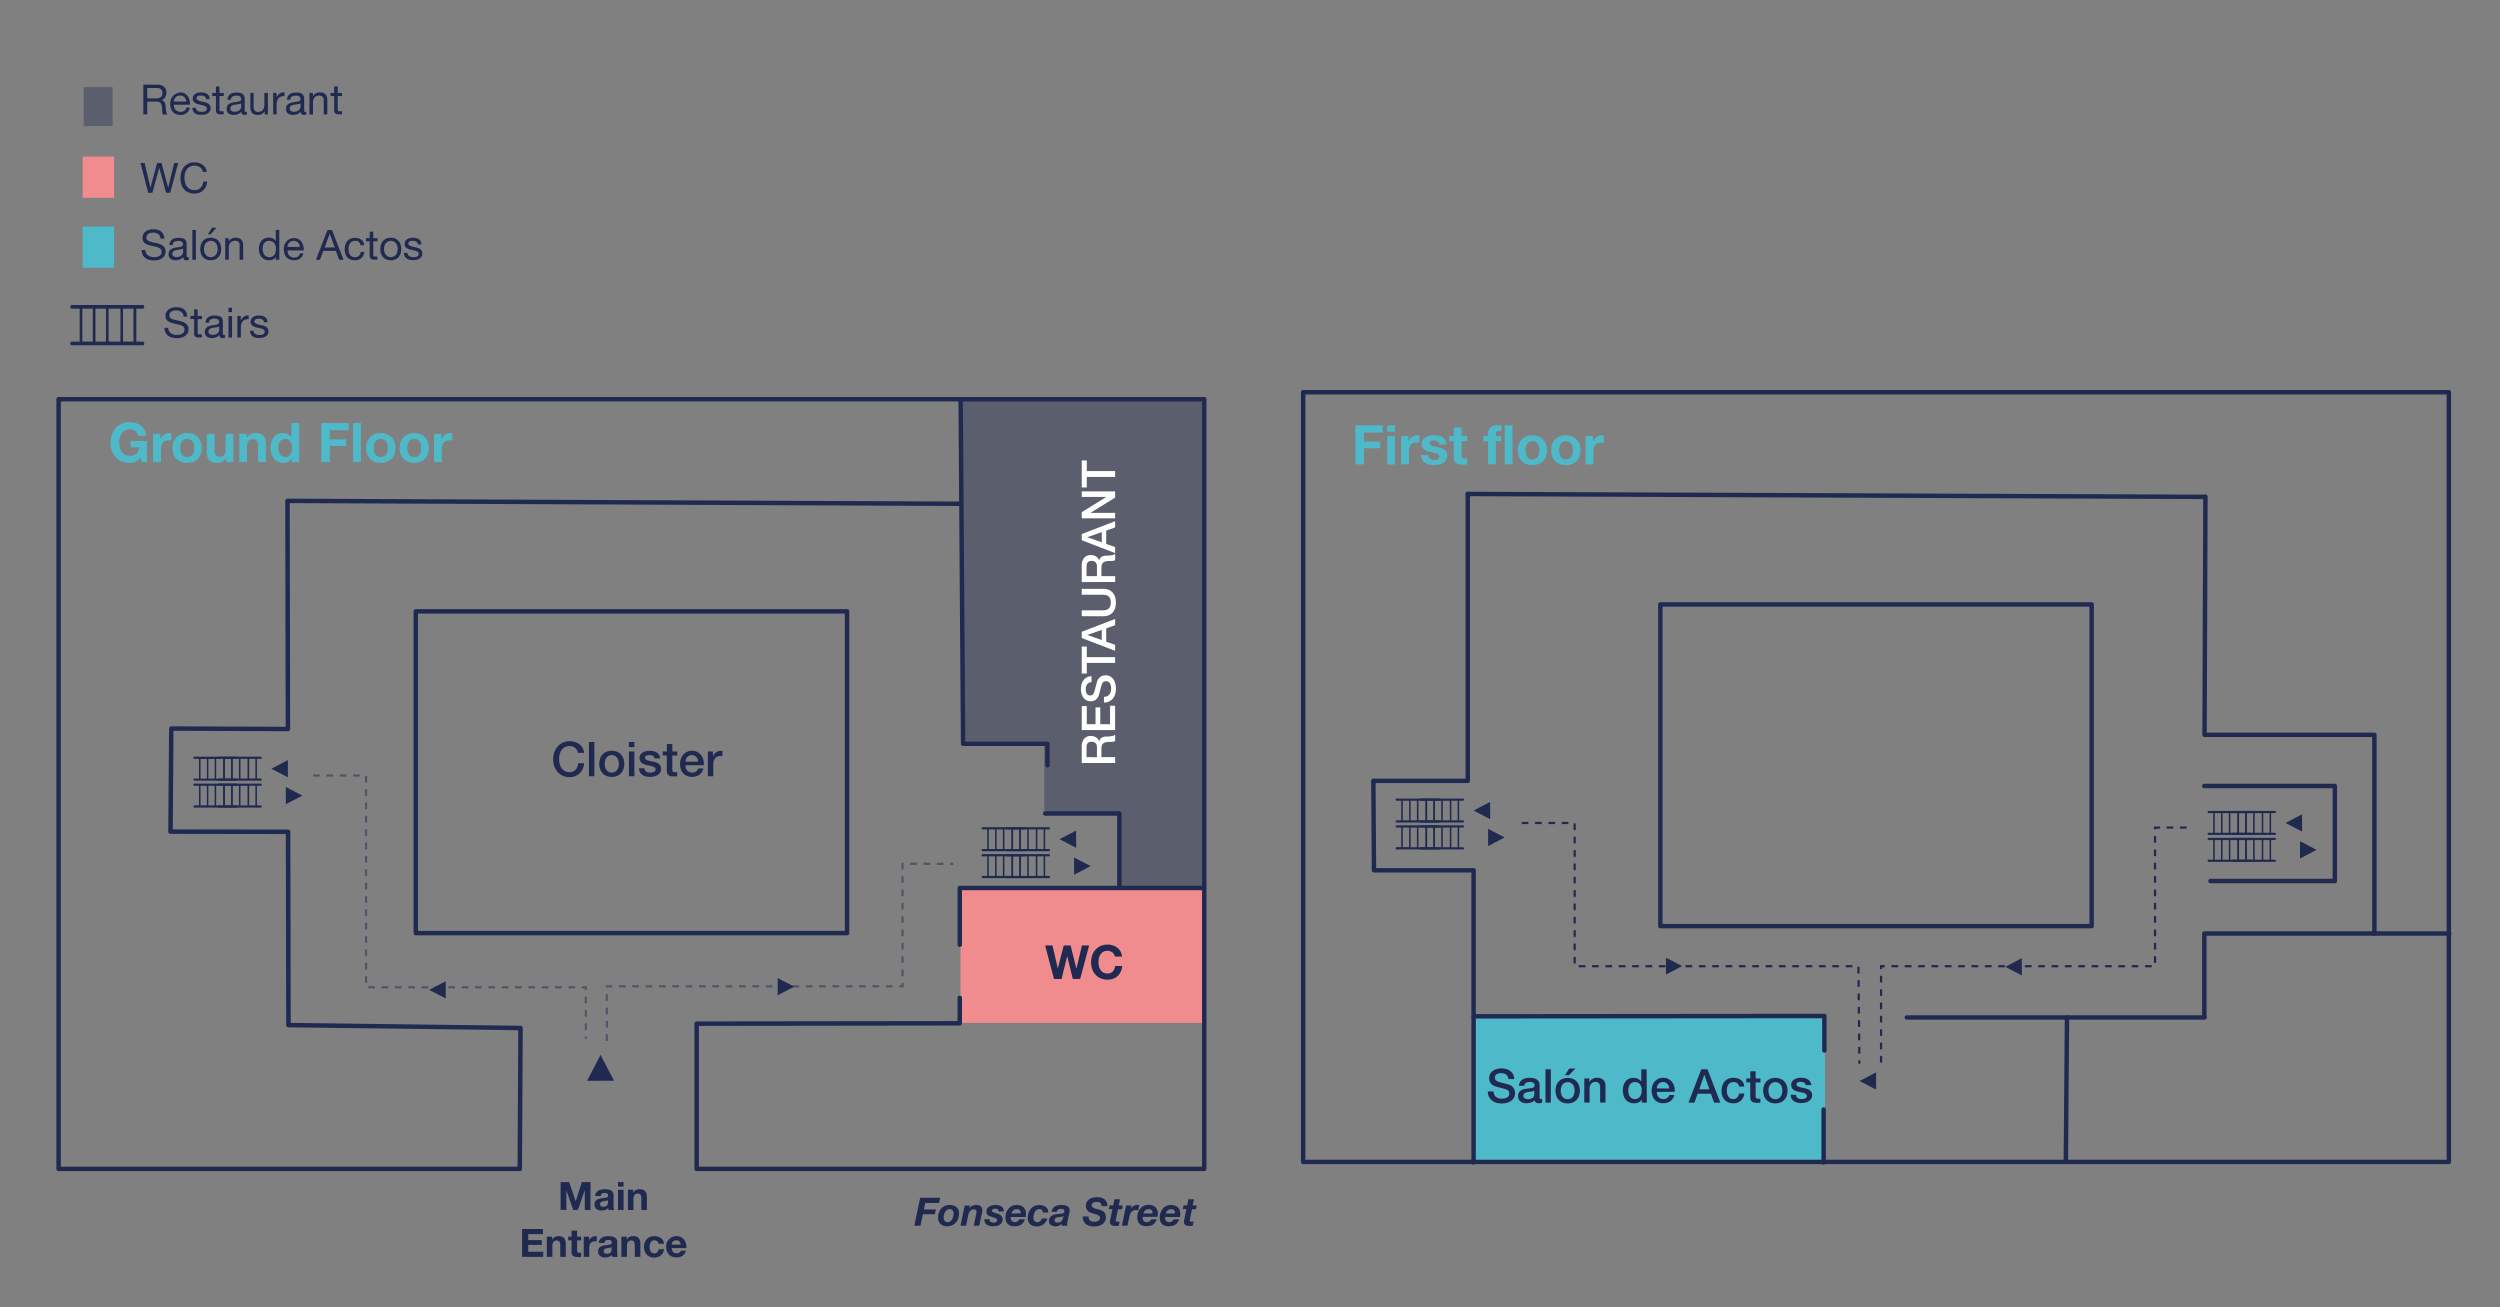 <svg xmlns="http://www.w3.org/2000/svg" viewBox="0 0 1123.81 587.69"><rect x="0" y="0" width="1123.81" height="587.69" fill="#808080" stroke="none"/><defs><style>.cls-1{fill:#4eb9c9;}.cls-2{fill:#202a51;}.cls-3{opacity:0.4;}.cls-4{fill:#f08c8d;}.cls-5{opacity:0.5;}.cls-6{fill:#fff;}</style></defs><title>mapa-edificios</title><g id="Capa_1" data-name="Capa 1"><g id="_Grupo_" data-name="&lt;Grupo&gt;"><rect class="cls-1" x="663.28" y="456.87" width="156.61" height="65.68"/><path class="cls-1" d="M820.39,523H662.78V456.36H820.39Zm-156.61-1H819.39V457.36H663.78Z"/></g><g id="_Grupo_2" data-name="&lt;Grupo&gt;"><g id="_Grupo_3" data-name="&lt;Grupo&gt;"><g id="_Grupo_4" data-name="&lt;Grupo&gt;"><path class="cls-2" d="M992.36,386.93c0,.27.15.49.35.49h19.1c.19,0,.35-.22.35-.49s-.16-.49-.35-.49H1010v-8.82h1.82c.19,0,.35-.22.35-.49s-.16-.49-.35-.49h-19.1c-.2,0-.35.22-.35.49s.15.49.35.49h2.17v8.82h-2.17c-.2,0-.35.22-.35.49Zm10.25-.49v-8.82h3.16v8.82Zm-.7-8.82v8.82h-2.82v-8.82Zm7.38,8.82h-2.81v-8.82h2.81Zm-13.71-8.82h2.81v8.82h-2.81Zm0,0"/></g></g><g id="_Grupo_5" data-name="&lt;Grupo&gt;"><g id="_Grupo_6" data-name="&lt;Grupo&gt;"><path class="cls-2" d="M1003.29,386.93c0,.27.15.49.35.49h19.1c.19,0,.35-.22.35-.49s-.16-.49-.35-.49h-1.82v-8.82h1.82c.19,0,.35-.22.35-.49s-.16-.49-.35-.49h-19.1c-.2,0-.35.22-.35.49s.15.49.35.49h2.16v8.82h-2.16c-.2,0-.35.22-.35.49Zm10.25-.49v-8.82h3.16v8.82Zm-.7-8.82v8.82H1010v-8.82Zm7.38,8.82h-2.81v-8.82h2.81Zm-13.71-8.82h2.81v8.82h-2.81Zm0,0"/></g></g></g><g id="_Grupo_7" data-name="&lt;Grupo&gt;"><g id="_Grupo_8" data-name="&lt;Grupo&gt;"><g id="_Grupo_9" data-name="&lt;Grupo&gt;"><path class="cls-2" d="M992.36,374.82c0,.27.15.49.35.49h19.1c.19,0,.35-.22.35-.49s-.16-.49-.35-.49H1010v-8.82h1.82c.19,0,.35-.22.35-.49s-.16-.49-.35-.49h-19.1c-.2,0-.35.22-.35.49s.15.49.35.49h2.17v8.82h-2.17c-.2,0-.35.22-.35.49Zm10.25-.49v-8.82h3.16v8.82Zm-.7-8.82v8.82h-2.82v-8.82Zm7.38,8.82h-2.81v-8.82h2.81Zm-13.71-8.82h2.81v8.82h-2.81Zm0,0"/></g></g><g id="_Grupo_10" data-name="&lt;Grupo&gt;"><g id="_Grupo_11" data-name="&lt;Grupo&gt;"><path class="cls-2" d="M1003.29,374.82c0,.27.15.49.35.49h19.1c.19,0,.35-.22.35-.49s-.16-.49-.35-.49h-1.82v-8.82h1.82c.19,0,.35-.22.35-.49s-.16-.49-.35-.49h-19.1c-.2,0-.35.22-.35.49s.15.49.35.49h2.16v8.82h-2.16c-.2,0-.35.22-.35.49Zm10.25-.49v-8.82h3.16v8.82Zm-.7-8.82v8.82H1010v-8.82Zm7.38,8.82h-2.81v-8.82h2.81Zm-13.71-8.82h2.81v8.82h-2.81Zm0,0"/></g></g></g><g id="_Grupo_12" data-name="&lt;Grupo&gt;"><polygon class="cls-2" points="1034.83 366.04 1034.84 373.8 1027.39 369.94 1034.83 366.04"/></g><g id="_Grupo_13" data-name="&lt;Grupo&gt;"><polygon class="cls-2" points="1033.92 385.91 1033.91 378.15 1041.36 382.02 1033.92 385.91"/></g><g id="_Grupo_14" data-name="&lt;Grupo&gt;"><path class="cls-2" d="M1100.81,523.32h-515a1,1,0,0,1-1-1v-346a1,1,0,0,1,1-1h515a1,1,0,0,1,1,1v346A1,1,0,0,1,1100.81,523.32Zm-514-2h513v-344h-513Z"/></g><g id="_Grupo_15" data-name="&lt;Grupo&gt;"><path class="cls-2" d="M928.65,522.33h0a1,1,0,0,1-1-1l.51-64a1,1,0,0,1,1-1h0a1,1,0,0,1,1,1l-.51,64A1,1,0,0,1,928.65,522.33Z"/></g><g id="_Grupo_16" data-name="&lt;Grupo&gt;"><path class="cls-2" d="M991.11,224.35h0l-331.31-1.3a1,1,0,0,1-1-1,1,1,0,0,1,1-1h0l331.3,1.3a1,1,0,0,1,1,1A1,1,0,0,1,991.11,224.35Z"/></g><g id="_Grupo_17" data-name="&lt;Grupo&gt;"><path class="cls-2" d="M940.24,417.32H746.37a1,1,0,0,1-1-1V271.71a1,1,0,0,1,1-1H940.24a1,1,0,0,1,1,1V416.32A1,1,0,0,1,940.24,417.32Zm-192.87-2H939.24V272.71H747.37Z"/></g><g id="_Grupo_18" data-name="&lt;Grupo&gt;"><path class="cls-2" d="M1049.56,397.05H993.68a1,1,0,0,1,0-2h54.88V354.3H990.9a1,1,0,0,1,0-2h58.66a1,1,0,0,1,1,1v42.75A1,1,0,0,1,1049.56,397.05Z"/></g><g id="_Grupo_19" data-name="&lt;Grupo&gt;"><path class="cls-2" d="M1067.34,420.64a1,1,0,0,1-1-1V331.31H991a1,1,0,0,1-1-1l.39-107a1,1,0,0,1,1-1h0a1,1,0,0,1,1,1l-.38,106h75.35a1,1,0,0,1,1,1v89.33A1,1,0,0,1,1067.34,420.64Z"/></g><g id="_Grupo_20" data-name="&lt;Grupo&gt;"><path class="cls-2" d="M990.9,457.86a1,1,0,0,1-1-1V419.64a1,1,0,0,1,1-1H1101a1,1,0,0,1,0,2H991.9v36.22A1,1,0,0,1,990.9,457.86Z"/></g><g id="_Grupo_21" data-name="&lt;Grupo&gt;"><path class="cls-1" d="M621.61,191.19v3.25h-8.5v4.06h7.36v3h-7.36v7.26h-3.86V191.19Z"/><path class="cls-1" d="M623.57,194.07v-2.88h3.5v2.88Zm3.5,2v12.72h-3.5V196Z"/><path class="cls-1" d="M633.15,196v2.36h.05a4.07,4.07,0,0,1,.66-1.09,4.12,4.12,0,0,1,1-.86,4.6,4.6,0,0,1,1.16-.56,4.18,4.18,0,0,1,1.28-.2,2.82,2.82,0,0,1,.76.13v3.25a3.89,3.89,0,0,0-.59-.09c-.23,0-.45,0-.66,0a3.79,3.79,0,0,0-1.63.32,2.9,2.9,0,0,0-1.07.88,3.62,3.62,0,0,0-.58,1.29,7.27,7.27,0,0,0-.17,1.6v5.73h-3.5V196Z"/><path class="cls-1" d="M642.34,205.6a2,2,0,0,0,.6.66,2.65,2.65,0,0,0,.85.39,4.09,4.09,0,0,0,1,.12,3.58,3.58,0,0,0,.77-.09,2.26,2.26,0,0,0,.74-.27,1.64,1.64,0,0,0,.56-.49,1.33,1.33,0,0,0,.22-.78c0-.52-.35-.91-1.05-1.18a21.11,21.11,0,0,0-2.92-.78c-.5-.12-1-.25-1.48-.41a5,5,0,0,1-1.3-.62,3.06,3.06,0,0,1-.91-1,2.74,2.74,0,0,1-.34-1.42,3.85,3.85,0,0,1,.48-2,3.51,3.51,0,0,1,1.27-1.24,5.48,5.48,0,0,1,1.77-.64,11.16,11.16,0,0,1,2-.19,10.2,10.2,0,0,1,2,.2,5.13,5.13,0,0,1,1.74.67,3.92,3.92,0,0,1,1.26,1.24,4.2,4.2,0,0,1,.61,2H646.9a1.51,1.51,0,0,0-.76-1.37,3.46,3.46,0,0,0-1.62-.36c-.2,0-.41,0-.64,0a2.08,2.08,0,0,0-.63.16,1.22,1.22,0,0,0-.48.36.92.92,0,0,0-.2.62,1,1,0,0,0,.35.77,2.93,2.93,0,0,0,.9.48,12.63,12.63,0,0,0,1.26.33c.48.1,1,.2,1.45.32a12.14,12.14,0,0,1,1.49.42,4.8,4.8,0,0,1,1.3.65,3.26,3.26,0,0,1,.91,1,3,3,0,0,1,.34,1.49,3.86,3.86,0,0,1-1.82,3.47,5.47,5.47,0,0,1-1.86.72,10.69,10.69,0,0,1-2.13.21,10.35,10.35,0,0,1-2.16-.22,5.66,5.66,0,0,1-1.89-.74,4.18,4.18,0,0,1-1.35-1.36,4.41,4.41,0,0,1-.58-2.13h3.33A1.86,1.86,0,0,0,642.34,205.6Z"/><path class="cls-1" d="M659.6,196v2.34H657v6.3a1.18,1.18,0,0,0,1.48,1.47,5.24,5.24,0,0,0,.57,0l.51-.07v2.7a6.89,6.89,0,0,1-1,.1l-1.06,0a10.84,10.84,0,0,1-1.54-.11,3.66,3.66,0,0,1-1.28-.44,2.19,2.19,0,0,1-.87-.91,3.28,3.28,0,0,1-.32-1.55v-7.5h-2.12V196h2.12v-3.82H657V196Z"/><path class="cls-1" d="M666.79,198.38V196h2.09v-1a3.82,3.82,0,0,1,1.06-2.79,4.3,4.3,0,0,1,3.2-1.08c.31,0,.62,0,.93,0l.92.06v2.61a10.73,10.73,0,0,0-1.28-.08,1.33,1.33,0,0,0-1,.34,1.65,1.65,0,0,0-.3,1.12V196h2.41v2.34h-2.41v10.38h-3.5V198.38Z"/><path class="cls-1" d="M679.91,191.19v17.57h-3.5V191.19Z"/><path class="cls-1" d="M682.74,199.64a5.88,5.88,0,0,1,1.33-2.11,6,6,0,0,1,2.06-1.36,7.92,7.92,0,0,1,5.43,0,5.84,5.84,0,0,1,3.41,3.47,7.89,7.89,0,0,1,.47,2.77,7.76,7.76,0,0,1-.47,2.76,6,6,0,0,1-1.33,2.1,5.8,5.8,0,0,1-2.08,1.35,8.24,8.24,0,0,1-5.43,0,5.85,5.85,0,0,1-3.39-3.45,7.76,7.76,0,0,1-.47-2.76A7.89,7.89,0,0,1,682.74,199.64Zm3.17,4.26a4,4,0,0,0,.51,1.31,2.76,2.76,0,0,0,.94.92,2.92,2.92,0,0,0,1.48.34,3,3,0,0,0,1.49-.34,2.73,2.73,0,0,0,1-.92,3.76,3.76,0,0,0,.5-1.31,7.31,7.31,0,0,0,.15-1.49,7.48,7.48,0,0,0-.15-1.5,3.56,3.56,0,0,0-.5-1.3,2.85,2.85,0,0,0-1-.93,3,3,0,0,0-1.49-.35,2.92,2.92,0,0,0-1.48.35,2.88,2.88,0,0,0-.94.93,3.76,3.76,0,0,0-.51,1.3,7.48,7.48,0,0,0-.15,1.5A7.31,7.31,0,0,0,685.91,203.9Z"/><path class="cls-1" d="M697.77,199.64a5.86,5.86,0,0,1,3.4-3.47,7.27,7.27,0,0,1,2.71-.48,7.36,7.36,0,0,1,2.72.48,6.06,6.06,0,0,1,2.08,1.36,6.17,6.17,0,0,1,1.33,2.11,7.89,7.89,0,0,1,.46,2.77,7.76,7.76,0,0,1-.46,2.76,6.13,6.13,0,0,1-1.33,2.1,5.89,5.89,0,0,1-2.08,1.35,7.57,7.57,0,0,1-2.72.46,7.48,7.48,0,0,1-2.71-.46,5.94,5.94,0,0,1-2.07-1.35,6.13,6.13,0,0,1-1.33-2.1,7.76,7.76,0,0,1-.46-2.76A7.89,7.89,0,0,1,697.77,199.64ZM701,203.9a4.2,4.2,0,0,0,.5,1.31,2.79,2.79,0,0,0,.95.92,2.92,2.92,0,0,0,1.48.34,3,3,0,0,0,1.49-.34,2.73,2.73,0,0,0,1-.92,4.2,4.2,0,0,0,.5-1.31,7.31,7.31,0,0,0,.15-1.49,7.48,7.48,0,0,0-.15-1.5,4,4,0,0,0-.5-1.3,2.85,2.85,0,0,0-1-.93,3,3,0,0,0-1.49-.35,2.66,2.66,0,0,0-2.43,1.28,4,4,0,0,0-.5,1.3,7.48,7.48,0,0,0-.15,1.5A7.31,7.31,0,0,0,701,203.9Z"/><path class="cls-1" d="M716.06,196v2.36h.05a4.07,4.07,0,0,1,.66-1.09,4.12,4.12,0,0,1,1-.86,4.6,4.6,0,0,1,1.16-.56,4.23,4.23,0,0,1,1.28-.2,2.82,2.82,0,0,1,.76.13v3.25a3.89,3.89,0,0,0-.59-.09c-.23,0-.45,0-.66,0a3.82,3.82,0,0,0-1.63.32,2.9,2.9,0,0,0-1.07.88,3.44,3.44,0,0,0-.57,1.29,6.7,6.7,0,0,0-.18,1.6v5.73h-3.49V196Z"/></g><g id="_Grupo_22" data-name="&lt;Grupo&gt;"><path class="cls-2" d="M671.45,490.66a3.27,3.27,0,0,0,.29,1.47,2.68,2.68,0,0,0,.82,1,3.47,3.47,0,0,0,1.21.57,5.72,5.72,0,0,0,1.48.18,4.88,4.88,0,0,0,1.47-.2,2.92,2.92,0,0,0,1-.52,1.79,1.79,0,0,0,.55-.72,2.2,2.2,0,0,0,.17-.83,1.79,1.79,0,0,0-.39-1.27,2.12,2.12,0,0,0-.85-.58,17.64,17.64,0,0,0-1.86-.56c-.71-.17-1.58-.4-2.61-.68a5.74,5.74,0,0,1-1.61-.66,3.8,3.8,0,0,1-1-.91,3.24,3.24,0,0,1-.53-1.07,4.16,4.16,0,0,1-.16-1.16,4,4,0,0,1,.47-2,4.24,4.24,0,0,1,1.25-1.38,5.78,5.78,0,0,1,1.76-.81,8,8,0,0,1,2-.26,7.57,7.57,0,0,1,2.21.31,5.24,5.24,0,0,1,1.83.91,4.52,4.52,0,0,1,1.25,1.5,4.42,4.42,0,0,1,.46,2.07H678a2.53,2.53,0,0,0-1-2.05,3.93,3.93,0,0,0-2.25-.6,4.42,4.42,0,0,0-.94.1,3.06,3.06,0,0,0-.88.31,1.9,1.9,0,0,0-.66.6,1.59,1.59,0,0,0-.27,1,1.63,1.63,0,0,0,.5,1.25,3.23,3.23,0,0,0,1.29.68l.66.18,1.29.34,1.4.37,1,.26a4.84,4.84,0,0,1,1.29.63,4.18,4.18,0,0,1,.91.92,3.88,3.88,0,0,1,.54,1.1,4,4,0,0,1,.18,1.17,4.31,4.31,0,0,1-.51,2.16,4.42,4.42,0,0,1-1.36,1.46,5.89,5.89,0,0,1-1.91.83,9.35,9.35,0,0,1-2.18.26,9,9,0,0,1-2.42-.32,5.75,5.75,0,0,1-2-1,4.7,4.7,0,0,1-1.34-1.67,5.45,5.45,0,0,1-.53-2.41Z"/><path class="cls-2" d="M692.09,493.25a1.39,1.39,0,0,0,.11.63.51.51,0,0,0,.46.19h.25a1.47,1.47,0,0,0,.33-.05v1.66l-.32.1-.41.09-.42.06-.36,0a2.27,2.27,0,0,1-1.22-.3,1.47,1.47,0,0,1-.63-1,4.12,4.12,0,0,1-1.75,1,6.9,6.9,0,0,1-2,.32,4.93,4.93,0,0,1-1.4-.2,3.79,3.79,0,0,1-1.19-.59,2.83,2.83,0,0,1-.82-1,3.06,3.06,0,0,1-.3-1.39,3.27,3.27,0,0,1,.36-1.64,2.79,2.79,0,0,1,1-1,4.51,4.51,0,0,1,1.34-.52c.5-.1,1-.18,1.51-.24s.84-.14,1.23-.18a5.64,5.64,0,0,0,1-.17,1.71,1.71,0,0,0,.72-.39,1.11,1.11,0,0,0,.26-.79,1.17,1.17,0,0,0-.22-.75,1.53,1.53,0,0,0-.55-.46,2.53,2.53,0,0,0-.72-.21,6.91,6.91,0,0,0-.76-.05,3,3,0,0,0-1.65.42,1.65,1.65,0,0,0-.74,1.3h-2.39a3.61,3.61,0,0,1,.5-1.74,3.49,3.49,0,0,1,1.12-1.11,4.58,4.58,0,0,1,1.55-.59,9.29,9.29,0,0,1,1.76-.17,7.64,7.64,0,0,1,1.58.17,4.48,4.48,0,0,1,1.39.54,3,3,0,0,1,1,1,2.71,2.71,0,0,1,.38,1.46Zm-2.4-3a2.87,2.87,0,0,1-1.34.43c-.53.05-1.06.13-1.6.22a6,6,0,0,0-.73.18,2.08,2.08,0,0,0-.63.32,1.37,1.37,0,0,0-.43.52,1.74,1.74,0,0,0-.16.79,1,1,0,0,0,.23.67,1.68,1.68,0,0,0,.56.43,2.35,2.35,0,0,0,.71.22,3.78,3.78,0,0,0,.71.07,4,4,0,0,0,.86-.11,2.86,2.86,0,0,0,.87-.36,2.19,2.19,0,0,0,.68-.64,1.61,1.61,0,0,0,.27-.95Z"/><path class="cls-2" d="M694.73,480.67h2.4v15h-2.4Z"/><path class="cls-2" d="M704.71,496a6,6,0,0,1-2.32-.43,5,5,0,0,1-1.72-1.19,5.22,5.22,0,0,1-1.08-1.81,7.53,7.53,0,0,1,0-4.6,5.09,5.09,0,0,1,1.08-1.8,4.82,4.82,0,0,1,1.72-1.19,6.47,6.47,0,0,1,4.64,0,4.91,4.91,0,0,1,2.79,3,7.33,7.33,0,0,1,0,4.6,4.9,4.9,0,0,1-2.79,3A6,6,0,0,1,704.71,496Zm0-1.89a2.77,2.77,0,0,0,1.38-.34,2.83,2.83,0,0,0,1-.88,4,4,0,0,0,.56-1.23,5.46,5.46,0,0,0,0-2.78,3.84,3.84,0,0,0-.56-1.23,2.81,2.81,0,0,0-1-.87,2.67,2.67,0,0,0-1.38-.34,2.7,2.7,0,0,0-1.39.34,2.87,2.87,0,0,0-1,.87,3.64,3.64,0,0,0-.56,1.23,5.46,5.46,0,0,0,0,2.78,3.82,3.82,0,0,0,.56,1.23,2.9,2.9,0,0,0,1,.88A2.8,2.8,0,0,0,704.71,494.07Zm.69-13.78h2.84l-3,3h-1.74Z"/><path class="cls-2" d="M712.18,484.81h2.27v1.59l0,0a4,4,0,0,1,1.43-1.41,3.75,3.75,0,0,1,2-.52,4.11,4.11,0,0,1,2.82.92,3.57,3.57,0,0,1,1,2.78v7.45h-2.4v-6.82a2.92,2.92,0,0,0-.54-1.86,2,2,0,0,0-1.58-.58,2.56,2.56,0,0,0-1.09.22,2.48,2.48,0,0,0-.82.61,2.81,2.81,0,0,0-.52.91,3.21,3.21,0,0,0-.19,1.12v6.4h-2.4Z"/><path class="cls-2" d="M740.3,495.66H738v-1.47h0a2.87,2.87,0,0,1-1.41,1.36,4.77,4.77,0,0,1-2,.41,5,5,0,0,1-2.23-.46,4.51,4.51,0,0,1-1.59-1.22,5.36,5.36,0,0,1-.95-1.84,8.37,8.37,0,0,1-.31-2.28,7.17,7.17,0,0,1,.4-2.54,5.06,5.06,0,0,1,1.06-1.77,4,4,0,0,1,1.51-1,4.78,4.78,0,0,1,1.73-.33,5.21,5.21,0,0,1,1,.1,4.36,4.36,0,0,1,1,.3,3.85,3.85,0,0,1,.89.54,2.94,2.94,0,0,1,.69.76h0v-5.54h2.39Zm-8.36-5.31a5.18,5.18,0,0,0,.18,1.36,3.66,3.66,0,0,0,.55,1.2,2.66,2.66,0,0,0,2.28,1.16,2.7,2.7,0,0,0,1.37-.34,2.86,2.86,0,0,0,.95-.88,4.26,4.26,0,0,0,.54-1.23,5.49,5.49,0,0,0,.18-1.4,4.37,4.37,0,0,0-.81-2.81,2.67,2.67,0,0,0-2.19-1,2.74,2.74,0,0,0-1.42.35,2.89,2.89,0,0,0-.94.9,3.74,3.74,0,0,0-.53,1.26A6.91,6.91,0,0,0,731.94,490.35Z"/><path class="cls-2" d="M744.78,490.85a4.13,4.13,0,0,0,.17,1.22,3,3,0,0,0,.54,1,2.6,2.6,0,0,0,.9.7,2.93,2.93,0,0,0,1.3.27,2.8,2.8,0,0,0,1.69-.46,2.65,2.65,0,0,0,1-1.35h2.27a4.49,4.49,0,0,1-.65,1.57,4.31,4.31,0,0,1-1.12,1.17,5.1,5.1,0,0,1-1.46.72,5.85,5.85,0,0,1-1.69.24,5.69,5.69,0,0,1-2.26-.42,4.69,4.69,0,0,1-1.67-1.18,4.89,4.89,0,0,1-1-1.81,7.36,7.36,0,0,1-.35-2.31,6.38,6.38,0,0,1,.37-2.19,5.54,5.54,0,0,1,1-1.83,5,5,0,0,1,1.65-1.25,5.09,5.09,0,0,1,2.18-.46,4.82,4.82,0,0,1,2.3.54,5,5,0,0,1,1.69,1.41,5.89,5.89,0,0,1,1,2,6.43,6.43,0,0,1,.16,2.36Zm5.58-1.57a4,4,0,0,0-.24-1.09,2.92,2.92,0,0,0-.55-.92,2.65,2.65,0,0,0-.84-.63,2.44,2.44,0,0,0-1.1-.24,2.79,2.79,0,0,0-1.14.22,2.66,2.66,0,0,0-.89.61,3,3,0,0,0-.58.91,3.06,3.06,0,0,0-.24,1.14Z"/><path class="cls-2" d="M764.77,480.67h2.79l5.77,15h-2.81l-1.41-4h-6l-1.41,4H759Zm-.93,9h4.58l-2.25-6.45h-.06Z"/><path class="cls-2" d="M781.76,488.44a2.25,2.25,0,0,0-.81-1.52,2.6,2.6,0,0,0-1.67-.52,3.29,3.29,0,0,0-1,.16,2.31,2.31,0,0,0-1,.59,3.31,3.31,0,0,0-.73,1.19,5.63,5.63,0,0,0-.29,2,6.12,6.12,0,0,0,.15,1.34,3.81,3.81,0,0,0,.51,1.2,2.78,2.78,0,0,0,.89.85,2.51,2.51,0,0,0,1.32.33,2.42,2.42,0,0,0,1.74-.66,3.08,3.08,0,0,0,.85-1.82h2.39a5.23,5.23,0,0,1-1.61,3.24,4.89,4.89,0,0,1-3.37,1.13,5.73,5.73,0,0,1-2.26-.43,4.7,4.7,0,0,1-1.64-1.18,5,5,0,0,1-1-1.78,6.89,6.89,0,0,1-.35-2.22,7.42,7.42,0,0,1,.34-2.29,5.24,5.24,0,0,1,1-1.86,4.7,4.7,0,0,1,1.66-1.24,5.7,5.7,0,0,1,2.35-.45,6.51,6.51,0,0,1,1.79.24,4.51,4.51,0,0,1,1.51.73,3.88,3.88,0,0,1,1.09,1.22,4.22,4.22,0,0,1,.5,1.74Z"/><path class="cls-2" d="M785,484.81h1.81v-3.26h2.39v3.26h2.16v1.78h-2.16v5.8a6,6,0,0,0,0,.65,1.09,1.09,0,0,0,.15.46.66.66,0,0,0,.35.28,1.51,1.51,0,0,0,.62.1h.51a2.74,2.74,0,0,0,.5-.08v1.85l-.77.08a6.66,6.66,0,0,1-.78,0,5.22,5.22,0,0,1-1.52-.18,2.07,2.07,0,0,1-.91-.53,1.89,1.89,0,0,1-.44-.87,6.89,6.89,0,0,1-.13-1.2v-6.4H785Z"/><path class="cls-2" d="M798.07,496a6,6,0,0,1-2.32-.43,4.9,4.9,0,0,1-2.79-3,7.33,7.33,0,0,1,0-4.6,4.91,4.91,0,0,1,2.79-3,6.47,6.47,0,0,1,4.64,0,4.82,4.82,0,0,1,1.72,1.19,5.09,5.09,0,0,1,1.08,1.8,7.53,7.53,0,0,1,0,4.6,5.22,5.22,0,0,1-1.08,1.81,5,5,0,0,1-1.72,1.19A6,6,0,0,1,798.07,496Zm0-1.89a2.8,2.8,0,0,0,1.39-.34,2.9,2.9,0,0,0,1-.88,3.82,3.82,0,0,0,.56-1.23,5.46,5.46,0,0,0,0-2.78,3.64,3.64,0,0,0-.56-1.23,2.87,2.87,0,0,0-1-.87,2.7,2.7,0,0,0-1.39-.34,2.67,2.67,0,0,0-1.38.34,2.81,2.81,0,0,0-1,.87,3.84,3.84,0,0,0-.56,1.23,5.77,5.77,0,0,0,0,2.78,4,4,0,0,0,.56,1.23,2.83,2.83,0,0,0,1,.88A2.77,2.77,0,0,0,798.07,494.07Z"/><path class="cls-2" d="M807.35,492.18a1.81,1.81,0,0,0,.8,1.47,3.15,3.15,0,0,0,1.66.42,5.75,5.75,0,0,0,.77-.06,3.2,3.2,0,0,0,.81-.2,1.51,1.51,0,0,0,.62-.43,1,1,0,0,0,.22-.74,1.1,1.1,0,0,0-.34-.76,2.44,2.44,0,0,0-.81-.47,8.49,8.49,0,0,0-1.12-.31l-1.28-.27a10.16,10.16,0,0,1-1.29-.36,3.79,3.79,0,0,1-1.12-.56,2.49,2.49,0,0,1-.78-.92,2.86,2.86,0,0,1-.3-1.37,2.45,2.45,0,0,1,.43-1.48,3.39,3.39,0,0,1,1.09-1,4.92,4.92,0,0,1,1.47-.51,8.54,8.54,0,0,1,1.55-.15,6.94,6.94,0,0,1,1.6.18,4.31,4.31,0,0,1,1.39.58,3.3,3.3,0,0,1,1,1,3.6,3.6,0,0,1,.51,1.54h-2.5a1.47,1.47,0,0,0-.78-1.15,3.25,3.25,0,0,0-1.42-.3,4.62,4.62,0,0,0-.6,0,2.69,2.69,0,0,0-.65.16,1.42,1.42,0,0,0-.52.34.83.83,0,0,0-.21.57.93.93,0,0,0,.31.72,2.43,2.43,0,0,0,.8.45,7.23,7.23,0,0,0,1.12.3l1.3.28a11,11,0,0,1,1.28.35,4.14,4.14,0,0,1,1.13.57,2.88,2.88,0,0,1,.8.9,2.81,2.81,0,0,1,.3,1.35,3,3,0,0,1-.44,1.64,3.63,3.63,0,0,1-1.15,1.09,5.23,5.23,0,0,1-1.56.61,8.28,8.28,0,0,1-1.7.19,7.11,7.11,0,0,1-1.9-.24,4.21,4.21,0,0,1-1.51-.7,3.34,3.34,0,0,1-1-1.17,3.64,3.64,0,0,1-.39-1.67Z"/></g><g id="_Grupo_23" data-name="&lt;Grupo&gt;"><path class="cls-2" d="M819.77,523.54a1,1,0,0,1-1-1V498.76a1,1,0,0,1,2,0v23.78A1,1,0,0,1,819.77,523.54Z"/></g><g id="_Grupo_24" data-name="&lt;Grupo&gt;"><path class="cls-2" d="M820.1,473.22a1,1,0,0,1-1-1v-14.5l-156.68.14h0a1,1,0,0,1-.71-.29,1,1,0,0,1-.29-.71V392.21H617.63a1,1,0,0,1-1-1L616.36,351a1,1,0,0,1,.29-.71,1,1,0,0,1,.71-.29H658.8V222.05a1,1,0,1,1,2,0V351a1,1,0,0,1-1,1H618.37l.25,38.21h43.8a1,1,0,0,1,1,1v64.65l156.68-.15h0a1,1,0,0,1,1,1v15.51A1,1,0,0,1,820.1,473.22Z"/></g><g id="_Grupo_25" data-name="&lt;Grupo&gt;"><g id="_Grupo_26" data-name="&lt;Grupo&gt;"><g id="_Grupo_27" data-name="&lt;Grupo&gt;"><path class="cls-2" d="M627.38,381.35c0,.27.16.49.35.49h19.1c.2,0,.35-.22.35-.49s-.15-.49-.35-.49H645V372h1.81c.2,0,.35-.21.35-.49s-.15-.49-.35-.49h-19.1c-.19,0-.35.22-.35.49s.16.49.35.49h2.17v8.82h-2.17c-.19,0-.35.22-.35.49Zm10.25-.49V372h3.17v8.82Zm-.7-8.82v8.82h-2.81V372Zm7.39,8.82H641.5V372h2.82ZM630.6,372h2.82v8.82H630.6Zm0,0"/></g></g><g id="_Grupo_28" data-name="&lt;Grupo&gt;"><g id="_Grupo_29" data-name="&lt;Grupo&gt;"><path class="cls-2" d="M638.31,381.35c0,.27.16.49.35.49h19.1c.2,0,.35-.22.35-.49s-.15-.49-.35-.49h-1.82V372h1.82c.2,0,.35-.21.35-.49s-.15-.49-.35-.49h-19.1c-.19,0-.35.22-.35.49s.16.49.35.49h2.17v8.82h-2.17c-.19,0-.35.22-.35.49Zm10.25-.49V372h3.17v8.82Zm-.7-8.82v8.82h-2.81V372Zm7.38,8.82h-2.81V372h2.81ZM641.53,372h2.81v8.82h-2.81Zm0,0"/></g></g></g><g id="_Grupo_30" data-name="&lt;Grupo&gt;"><g id="_Grupo_31" data-name="&lt;Grupo&gt;"><g id="_Grupo_32" data-name="&lt;Grupo&gt;"><path class="cls-2" d="M627.38,369.24c0,.28.16.5.35.5h19.1c.2,0,.35-.22.35-.5s-.15-.48-.35-.48H645v-8.82h1.81c.2,0,.35-.23.35-.5s-.15-.49-.35-.49h-19.1c-.19,0-.35.22-.35.49s.16.5.35.5h2.17v8.82h-2.17c-.19,0-.35.22-.35.48Zm10.25-.48v-8.82h3.17v8.82Zm-.7-8.82v8.82h-2.81v-8.82Zm7.39,8.82H641.5v-8.82h2.82Zm-13.72-8.82h2.82v8.82H630.6Zm0,0"/></g></g><g id="_Grupo_33" data-name="&lt;Grupo&gt;"><g id="_Grupo_34" data-name="&lt;Grupo&gt;"><path class="cls-2" d="M638.31,369.24c0,.28.16.5.35.5h19.1c.2,0,.35-.22.35-.5s-.15-.48-.35-.48h-1.82v-8.82h1.82c.2,0,.35-.23.35-.5s-.15-.49-.35-.49h-19.1c-.19,0-.35.22-.35.49s.16.5.35.5h2.17v8.82h-2.17c-.19,0-.35.22-.35.48Zm10.25-.48v-8.82h3.17v8.82Zm-.7-8.82v8.82h-2.81v-8.82Zm7.38,8.82h-2.81v-8.82h2.81Zm-13.71-8.82h2.81v8.82h-2.81Zm0,0"/></g></g></g><g id="_Grupo_35" data-name="&lt;Grupo&gt;"><g id="_Grupo_36" data-name="&lt;Grupo&gt;"><polygon class="cls-2" points="669.85 360.47 669.86 368.23 662.42 364.36 669.85 360.47"/></g></g><g id="_Grupo_37" data-name="&lt;Grupo&gt;"><g id="_Grupo_38" data-name="&lt;Grupo&gt;"><polygon class="cls-2" points="668.95 380.33 668.94 372.58 676.38 376.44 668.95 380.33"/></g></g><g id="_Grupo_39" data-name="&lt;Grupo&gt;"><path class="cls-2" d="M991,458.38H857.18a1,1,0,0,1,0-2H991a1,1,0,0,1,0,2Z"/></g><g id="_Grupo_40" data-name="&lt;Grupo&gt;"><path class="cls-2" d="M846.08,477.66h-1v-3h1Zm0-6h-1v-3h1Zm0-6h-1v-3h1Zm0-6h-1v-3h1Zm0-6h-1v-3h1Zm0-6h-1v-3h1Zm0-6h-1v-3h1Zm0-6h-1v-1.83h2.16v1h-1.16Zm121.16-.83h-3v-1h3Zm-6,0h-3v-1h3Zm-6,0h-3v-1h3Zm-6,0h-3v-1h3Zm-6,0h-3v-1h3Zm-6,0h-3v-1h3Zm-6,0h-3v-1h3Zm-6,0h-3v-1h3Zm-6,0h-3v-1h3Zm-6,0h-3v-1h3Zm-6,0h-3v-1h3Zm-6,0h-3v-1h3Zm-6,0h-3v-1h3Zm-6,0h-3v-1h3Zm-6,0h-3v-1h3Zm-6,0h-3v-1h3Zm-6,0h-3v-1h3Zm-6,0h-3v-1h3Zm-6,0h-3v-1h3Zm-6,0h-3v-1h3Zm116-2h-1v-3h1Zm0-6h-1v-3h1Zm0-6h-1v-3h1Zm0-6h-1v-3h1Zm0-6h-1v-3h1Zm0-6h-1v-3h1Zm0-6h-1v-3h1Zm0-6h-1v-3h1Zm0-6h-1v-3h1Zm0-6h-1v-3h1Zm0-6h-1v-1.32H971v1h-1.68Zm13.68-.32h-3v-1h3Zm-6,0h-3v-1h3Z"/></g><g id="_Grupo_41" data-name="&lt;Grupo&gt;"><path class="cls-2" d="M835.35,478.17l0-1.56h1l0,1.56Zm-.05-4.56,0-3h1l0,3Zm-.06-6,0-3h1l0,3Zm-.06-6,0-3h1l0,3Zm-.07-6,0-3h1l0,3Zm-.06-6,0-3h1l0,3Zm-.06-6,0-3h1l0,3Zm-.06-6,0-3h1l0,3Zm-2.25-2.78h-3v-1h3Zm-6,0h-3v-1h3Zm-6,0h-3v-1h3Zm-6,0h-3v-1h3Zm-6,0h-3v-1h3Zm-6,0h-3v-1h3Zm-6,0h-3v-1h3Zm-6,0h-3v-1h3Zm-6,0h-3v-1h3Zm-6,0h-3v-1h3Zm-6,0h-3v-1h3Zm-6,0h-3v-1h3Zm-6,0h-3v-1h3Zm-6,0h-3v-1h3Zm-6,0h-3v-1h3Zm-6,0h-3v-1h3Zm-6,0h-3v-1h3Zm-6,0h-3v-1h3Zm-6,0h-3v-1h3Zm-6,0h-3v-1h3Zm-6,0h-3v-1h3Zm-4.33-1.68h-1v-3h1Zm0-6h-1v-3h1Zm0-6h-1v-3h1Zm0-6h-1v-3h1Zm0-6h-1v-3h1Zm0-6h-1v-3h1Zm0-6h-1v-3h1Zm0-6h-1v-3h1Zm0-6h-1v-3h1Zm0-6h-1v-3h1Zm0-6h-1v-3h1Zm-3.3-2.7h-3v-1h3Zm-6,0h-3v-1h3Zm-6,0h-3v-1h3Zm-6,0h-3v-1h3Z"/></g><g id="_Grupo_42" data-name="&lt;Grupo&gt;"><polygon class="cls-2" points="748.91 438.07 748.89 430.5 756.16 434.27 748.91 438.07"/></g><g id="_Grupo_43" data-name="&lt;Grupo&gt;"><polygon class="cls-2" points="908.85 430.71 908.86 438.47 901.42 434.61 908.85 430.71"/></g><g id="_Grupo_44" data-name="&lt;Grupo&gt;"><g id="_Grupo_45" data-name="&lt;Grupo&gt;"><path class="cls-2" d="M74.66,86.66,71.6,75.41h0l-3.1,11.25H66.61L63.18,73.27H65l2.63,11.14h0l3-11.14H72.6l3,11.14h0l2.72-11.14H80.1L76.52,86.66Z"/><path class="cls-2" d="M89.88,75.16a4.17,4.17,0,0,0-2.43-.71,4.31,4.31,0,0,0-2,.45A4,4,0,0,0,84,76.11a5.22,5.22,0,0,0-.82,1.73,8,8,0,0,0-.26,2A8.88,8.88,0,0,0,83.17,82,5.26,5.26,0,0,0,84,83.82,4.08,4.08,0,0,0,85.41,85a4.38,4.38,0,0,0,2.06.45A4,4,0,0,0,89,85.19a3.8,3.8,0,0,0,1.19-.81A3.52,3.52,0,0,0,91,83.15a5.09,5.09,0,0,0,.34-1.54h1.78a6,6,0,0,1-1.74,3.94A5.64,5.64,0,0,1,87.32,87a6.38,6.38,0,0,1-2.72-.54A5.15,5.15,0,0,1,82.67,85a6.22,6.22,0,0,1-1.16-2.21A9.7,9.7,0,0,1,81.13,80a9.1,9.1,0,0,1,.41-2.75A6.81,6.81,0,0,1,82.75,75a5.66,5.66,0,0,1,2-1.51A6.37,6.37,0,0,1,87.47,73a6.84,6.84,0,0,1,2,.28,5.18,5.18,0,0,1,1.66.83,4.52,4.52,0,0,1,1.22,1.35A5,5,0,0,1,93,77.3H91.2A3.33,3.33,0,0,0,89.88,75.16Z"/></g></g><g id="_Grupo_46" data-name="&lt;Grupo&gt;"><g id="_Grupo_47" data-name="&lt;Grupo&gt;"><path class="cls-2" d="M71.12,105.22a3.78,3.78,0,0,0-2.28-.65,5.78,5.78,0,0,0-1.1.11,2.89,2.89,0,0,0-1,.38,2,2,0,0,0-.67.7,2.18,2.18,0,0,0-.26,1.1,1.4,1.4,0,0,0,.37,1,2.63,2.63,0,0,0,1,.63,8.05,8.05,0,0,0,1.38.4l1.57.35c.53.13,1.05.27,1.57.44a5,5,0,0,1,1.37.69,3.27,3.27,0,0,1,1,1.08,3.87,3.87,0,0,1-.11,3.48,3.94,3.94,0,0,1-1.23,1.24,5.22,5.22,0,0,1-1.68.69,7.86,7.86,0,0,1-1.85.22,7.77,7.77,0,0,1-2.13-.28,5.16,5.16,0,0,1-1.76-.86,3.9,3.9,0,0,1-1.2-1.46,4.73,4.73,0,0,1-.44-2.11h1.69a3.06,3.06,0,0,0,.33,1.46,2.87,2.87,0,0,0,.86,1,3.51,3.51,0,0,0,1.25.58,5.47,5.47,0,0,0,1.46.19,7.16,7.16,0,0,0,1.21-.11,3.71,3.71,0,0,0,1.09-.39,2.05,2.05,0,0,0,1.09-1.94,1.72,1.72,0,0,0-.36-1.13,2.8,2.8,0,0,0-1-.7,6.78,6.78,0,0,0-1.38-.44l-1.56-.35c-.53-.11-1.06-.25-1.57-.41a5.79,5.79,0,0,1-1.38-.62A2.79,2.79,0,0,1,64.06,107a3.45,3.45,0,0,1,1.51-3,4.83,4.83,0,0,1,1.56-.71,6.72,6.72,0,0,1,1.79-.24,7.24,7.24,0,0,1,1.91.24,4.42,4.42,0,0,1,1.55.77,3.74,3.74,0,0,1,1.05,1.33,4.55,4.55,0,0,1,.42,1.9H72.16A2.77,2.77,0,0,0,71.12,105.22Z"/><path class="cls-2" d="M84.9,116.74a2.31,2.31,0,0,1-1.15.25,1.37,1.37,0,0,1-1-.35,1.53,1.53,0,0,1-.37-1.14,3.67,3.67,0,0,1-1.53,1.14,5.25,5.25,0,0,1-3.13.2,3,3,0,0,1-1-.47,2.16,2.16,0,0,1-.68-.84,2.77,2.77,0,0,1-.26-1.24,3,3,0,0,1,.28-1.36,2.56,2.56,0,0,1,.75-.85,3.18,3.18,0,0,1,1-.49,11.25,11.25,0,0,1,1.21-.29c.43-.08.85-.15,1.24-.19a7.82,7.82,0,0,0,1-.19,1.74,1.74,0,0,0,.72-.36.87.87,0,0,0,.26-.68,1.64,1.64,0,0,0-.2-.85,1.3,1.3,0,0,0-.51-.48,1.87,1.87,0,0,0-.69-.23,4.93,4.93,0,0,0-.76,0,3.35,3.35,0,0,0-1.69.38,1.64,1.64,0,0,0-.73,1.45H76.16a3.48,3.48,0,0,1,.37-1.52,3,3,0,0,1,.9-1,3.73,3.73,0,0,1,1.29-.55,6.88,6.88,0,0,1,1.55-.17,9.47,9.47,0,0,1,1.3.09,3.24,3.24,0,0,1,1.17.39,2.18,2.18,0,0,1,.84.81,2.55,2.55,0,0,1,.32,1.37v5a4,4,0,0,0,.07.83c0,.17.19.26.44.26a2,2,0,0,0,.49-.08Zm-2.59-5a2,2,0,0,1-.79.33c-.32.07-.66.12-1,.17s-.72.09-1.08.15a3.44,3.44,0,0,0-1,.27,1.73,1.73,0,0,0-.71.53,1.48,1.48,0,0,0-.27.94,1.24,1.24,0,0,0,.16.66,1.33,1.33,0,0,0,.41.44,1.84,1.84,0,0,0,.59.25,3.38,3.38,0,0,0,.72.07,3.67,3.67,0,0,0,1.35-.22,2.83,2.83,0,0,0,.92-.54,2.07,2.07,0,0,0,.52-.71,1.79,1.79,0,0,0,.17-.71Z"/><path class="cls-2" d="M88.07,103.39v13.39h-1.6V103.39Z"/><path class="cls-2" d="M90.32,109.94a4.62,4.62,0,0,1,.9-1.61,4.26,4.26,0,0,1,1.48-1.08,5.48,5.48,0,0,1,4.06,0,4.32,4.32,0,0,1,1.47,1.08,4.62,4.62,0,0,1,.9,1.61,6.49,6.49,0,0,1,.3,2,6.38,6.38,0,0,1-.3,2,4.49,4.49,0,0,1-.9,1.6,4,4,0,0,1-1.47,1.07,5.48,5.48,0,0,1-4.06,0,4,4,0,0,1-1.48-1.07,4.49,4.49,0,0,1-.9-1.6,6.38,6.38,0,0,1-.3-2A6.49,6.49,0,0,1,90.32,109.94Zm1.62,3.57a3.24,3.24,0,0,0,.65,1.14,2.65,2.65,0,0,0,1,.7,2.89,2.89,0,0,0,2.35,0,2.73,2.73,0,0,0,1-.7,3.24,3.24,0,0,0,.65-1.14,5,5,0,0,0,.23-1.57,4.93,4.93,0,0,0-.23-1.56,3.34,3.34,0,0,0-.65-1.16,2.76,2.76,0,0,0-1-.71,3,3,0,0,0-2.35,0,2.67,2.67,0,0,0-1,.71,3.34,3.34,0,0,0-.65,1.16,4.65,4.65,0,0,0-.24,1.56A4.75,4.75,0,0,0,91.94,113.51Zm3.33-11.17-1.8,3h1.2l2.64-3Z"/><path class="cls-2" d="M102.81,107.08v1.54h0a3.38,3.38,0,0,1,3.15-1.76,4.36,4.36,0,0,1,1.6.26,2.55,2.55,0,0,1,1.58,1.85,5.8,5.8,0,0,1,.16,1.43v6.38h-1.59v-6.56a1.81,1.81,0,0,0-2-2,3.28,3.28,0,0,0-1.27.22,2.39,2.39,0,0,0-.89.64,2.8,2.8,0,0,0-.53,1,3.93,3.93,0,0,0-.18,1.21v5.48h-1.59v-9.7Z"/><path class="cls-2" d="M124,116.78v-1.31h0a2.38,2.38,0,0,1-1.24,1.16,4.66,4.66,0,0,1-1.85.36,4.29,4.29,0,0,1-2-.42,4,4,0,0,1-1.39-1.1,4.89,4.89,0,0,1-.84-1.62,6.86,6.86,0,0,1-.28-1.95,7,7,0,0,1,.27-2,4.6,4.6,0,0,1,.83-1.6,4,4,0,0,1,1.39-1.09,4.37,4.37,0,0,1,1.94-.4,4.56,4.56,0,0,1,.8.07,4.11,4.11,0,0,1,.87.26,3.49,3.49,0,0,1,.81.47,2.5,2.5,0,0,1,.65.72h0v-5h1.59v13.39Zm-5.73-3.44a3.69,3.69,0,0,0,.54,1.15,2.72,2.72,0,0,0,.94.81,2.85,2.85,0,0,0,1.34.3,2.78,2.78,0,0,0,1.37-.32,2.74,2.74,0,0,0,.92-.84,3.26,3.26,0,0,0,.51-1.17,5.38,5.38,0,0,0,.16-1.33,5.79,5.79,0,0,0-.16-1.38,3.7,3.7,0,0,0-.54-1.17,2.71,2.71,0,0,0-1-.82,3,3,0,0,0-1.4-.3,2.75,2.75,0,0,0-1.37.31,2.54,2.54,0,0,0-.9.85,3.57,3.57,0,0,0-.49,1.2,6.37,6.37,0,0,0-.15,1.39A4.89,4.89,0,0,0,118.29,113.34Z"/><path class="cls-2" d="M134.93,116.16a4.4,4.4,0,0,1-2.74.83,5,5,0,0,1-2-.38,4,4,0,0,1-1.44-1,4.39,4.39,0,0,1-.87-1.61,8.22,8.22,0,0,1-.33-2,5.94,5.94,0,0,1,.34-2,4.75,4.75,0,0,1,1-1.6,4.19,4.19,0,0,1,1.44-1,4.44,4.44,0,0,1,1.83-.37,4.05,4.05,0,0,1,2.15.53,4.21,4.21,0,0,1,1.36,1.36,5.23,5.23,0,0,1,.72,1.8,8.07,8.07,0,0,1,.16,1.86h-7.26a4,4,0,0,0,.15,1.21,2.66,2.66,0,0,0,1.5,1.72,3.38,3.38,0,0,0,1.37.26,2.79,2.79,0,0,0,1.66-.47,2.28,2.28,0,0,0,.85-1.43h1.58A3.89,3.89,0,0,1,134.93,116.16Zm-.38-6.23a2.67,2.67,0,0,0-1.45-1.45,2.75,2.75,0,0,0-1.09-.21,2.83,2.83,0,0,0-1.12.21,2.59,2.59,0,0,0-.85.59,2.85,2.85,0,0,0-.57.87,3.48,3.48,0,0,0-.24,1.06h5.57A3.55,3.55,0,0,0,134.55,109.93Z"/><path class="cls-2" d="M149.22,103.39l5.23,13.39h-2l-1.46-4h-5.66l-1.5,4H142l5.21-13.39Zm1.24,7.86L148.23,105h0l-2.27,6.25Z"/><path class="cls-2" d="M161.3,108.77a2.41,2.41,0,0,0-1.61-.5,3,3,0,0,0-1.45.31,2.63,2.63,0,0,0-.93.85,3.54,3.54,0,0,0-.49,1.21,6.55,6.55,0,0,0-.15,1.41,5.3,5.3,0,0,0,.16,1.32,3.49,3.49,0,0,0,.49,1.13,2.6,2.6,0,0,0,.88.8,2.68,2.68,0,0,0,1.3.3,2.63,2.63,0,0,0,1.85-.62,2.79,2.79,0,0,0,.81-1.74h1.63a4.42,4.42,0,0,1-1.34,2.77,4.22,4.22,0,0,1-2.93,1,5,5,0,0,1-2-.36,3.79,3.79,0,0,1-1.43-1,4.35,4.35,0,0,1-.86-1.57,6.36,6.36,0,0,1-.29-2,7,7,0,0,1,.28-2,4.78,4.78,0,0,1,.85-1.65,4,4,0,0,1,1.44-1.11,4.64,4.64,0,0,1,2-.4,5.93,5.93,0,0,1,1.55.2,3.7,3.7,0,0,1,1.28.61,3.27,3.27,0,0,1,.91,1,4.08,4.08,0,0,1,.45,1.49h-1.65A2.46,2.46,0,0,0,161.3,108.77Z"/><path class="cls-2" d="M169.72,107.08v1.41h-1.93v6a1.82,1.82,0,0,0,0,.45.44.44,0,0,0,.18.26.74.74,0,0,0,.37.13l.61,0h.73v1.41H168.5a6.36,6.36,0,0,1-1.06-.08,1.6,1.6,0,0,1-.71-.31,1.39,1.39,0,0,1-.41-.64,4,4,0,0,1-.13-1.09v-6.17h-1.65v-1.41h1.65v-2.9h1.6v2.9Z"/><path class="cls-2" d="M171.26,109.94a4.62,4.62,0,0,1,.9-1.61,4.26,4.26,0,0,1,1.48-1.08,5.48,5.48,0,0,1,4.06,0,4.32,4.32,0,0,1,1.47,1.08,4.62,4.62,0,0,1,.9,1.61,6.49,6.49,0,0,1,.3,2,6.38,6.38,0,0,1-.3,2,4.49,4.49,0,0,1-.9,1.6,4,4,0,0,1-1.47,1.07,5.48,5.48,0,0,1-4.06,0,4,4,0,0,1-1.48-1.07,4.49,4.49,0,0,1-.9-1.6,6.38,6.38,0,0,1-.3-2A6.49,6.49,0,0,1,171.26,109.94Zm1.62,3.57a3.1,3.1,0,0,0,.65,1.14,2.65,2.65,0,0,0,1,.7,2.89,2.89,0,0,0,2.35,0,2.73,2.73,0,0,0,1-.7,3.24,3.24,0,0,0,.65-1.14,5,5,0,0,0,.23-1.57,4.93,4.93,0,0,0-.23-1.56,3.34,3.34,0,0,0-.65-1.16,2.76,2.76,0,0,0-1-.71,3,3,0,0,0-2.35,0,2.67,2.67,0,0,0-1,.71,3.19,3.19,0,0,0-.65,1.16,4.65,4.65,0,0,0-.24,1.56A4.75,4.75,0,0,0,172.88,113.51Z"/><path class="cls-2" d="M183.46,114.61a1.59,1.59,0,0,0,.6.58,2.37,2.37,0,0,0,.82.31,4.25,4.25,0,0,0,1,.1,5.32,5.32,0,0,0,.78-.06,2.92,2.92,0,0,0,.76-.2,1.36,1.36,0,0,0,.58-.45,1.16,1.16,0,0,0,.22-.74,1,1,0,0,0-.47-.93,3.72,3.72,0,0,0-1.17-.52q-.71-.2-1.53-.36a7.17,7.17,0,0,1-1.53-.45,3.15,3.15,0,0,1-1.17-.81,2.13,2.13,0,0,1-.47-1.46,2.32,2.32,0,0,1,.33-1.26,2.56,2.56,0,0,1,.85-.85,3.66,3.66,0,0,1,1.16-.49,5.16,5.16,0,0,1,1.28-.16A7.94,7.94,0,0,1,187,107a3.53,3.53,0,0,1,1.23.49,2.42,2.42,0,0,1,.85.94,3.45,3.45,0,0,1,.38,1.47h-1.6a1.53,1.53,0,0,0-.24-.78,1.65,1.65,0,0,0-.52-.5,2.75,2.75,0,0,0-.71-.27,3.33,3.33,0,0,0-.78-.08,4.51,4.51,0,0,0-.72,0,2.68,2.68,0,0,0-.66.2,1.32,1.32,0,0,0-.49.37.93.93,0,0,0-.19.61.91.91,0,0,0,.29.69,2.44,2.44,0,0,0,.74.45,6.18,6.18,0,0,0,1,.3l1.12.25c.4.09.79.2,1.17.32a3.81,3.81,0,0,1,1,.5,2.25,2.25,0,0,1,.72.78,2.29,2.29,0,0,1,.27,1.16,2.64,2.64,0,0,1-.37,1.46,2.85,2.85,0,0,1-1,.94,4.16,4.16,0,0,1-1.33.5,8.32,8.32,0,0,1-1.48.14,6.9,6.9,0,0,1-1.53-.17,3.91,3.91,0,0,1-1.3-.56,2.84,2.84,0,0,1-.9-1,3.52,3.52,0,0,1-.37-1.53h1.59A1.86,1.86,0,0,0,183.46,114.61Z"/></g></g><g id="_Grupo_48" data-name="&lt;Grupo&gt;"><path class="cls-2" d="M70.72,38.07a4.39,4.39,0,0,1,3,.94,3.22,3.22,0,0,1,1.08,2.57,4.18,4.18,0,0,1-.55,2.14A2.83,2.83,0,0,1,72.46,45v0a2.36,2.36,0,0,1,1,.38A1.9,1.9,0,0,1,74,46a2.8,2.8,0,0,1,.32.82,8.76,8.76,0,0,1,.16.94q0,.48.06,1a7.92,7.92,0,0,0,.09,1,5.27,5.27,0,0,0,.22.93,2.1,2.1,0,0,0,.42.78h-2A1.12,1.12,0,0,1,73,50.9a5.91,5.91,0,0,1-.09-.8c0-.29,0-.61,0-1a8.36,8.36,0,0,0-.12-1q-.07-.48-.18-.93a2.38,2.38,0,0,0-.36-.77,1.73,1.73,0,0,0-.64-.52,2.36,2.36,0,0,0-1-.2H66.2v5.72H64.42V38.07Zm.37,6.08a2.55,2.55,0,0,0,1-.37,1.89,1.89,0,0,0,.67-.73A2.44,2.44,0,0,0,73,41.86a2.41,2.41,0,0,0-.56-1.65,2.32,2.32,0,0,0-1.82-.64H66.2v4.67h3.71A7.34,7.34,0,0,0,71.09,44.15Z"/><path class="cls-2" d="M83.86,50.84a4.37,4.37,0,0,1-2.73.83,5,5,0,0,1-2-.38,3.88,3.88,0,0,1-1.43-1,4.48,4.48,0,0,1-.88-1.61,7.78,7.78,0,0,1-.32-2,6,6,0,0,1,.33-2,5.06,5.06,0,0,1,1-1.59,4.38,4.38,0,0,1,1.44-1A4.44,4.44,0,0,1,81,41.54a3.94,3.94,0,0,1,2.15.54,4.21,4.21,0,0,1,1.37,1.35,5.51,5.51,0,0,1,.71,1.8,7.59,7.59,0,0,1,.16,1.86H78.16a4,4,0,0,0,.15,1.21,2.83,2.83,0,0,0,.55,1,2.68,2.68,0,0,0,1,.71,3.33,3.33,0,0,0,1.36.26,2.76,2.76,0,0,0,1.66-.47,2.25,2.25,0,0,0,.86-1.42h1.57A3.85,3.85,0,0,1,83.86,50.84Zm-.38-6.22a2.81,2.81,0,0,0-.58-.88,2.89,2.89,0,0,0-.86-.58,2.8,2.8,0,0,0-1.1-.21,2.9,2.9,0,0,0-1.12.21,2.7,2.7,0,0,0-.85.59,2.76,2.76,0,0,0-.56.88,3.36,3.36,0,0,0-.25,1h5.57A3.16,3.16,0,0,0,83.48,44.62Z"/><path class="cls-2" d="M88.29,49.3a1.82,1.82,0,0,0,.59.58,3,3,0,0,0,.83.31,4.83,4.83,0,0,0,.94.09,5.46,5.46,0,0,0,.79-.06,2.57,2.57,0,0,0,.76-.2,1.46,1.46,0,0,0,.57-.44,1.19,1.19,0,0,0,.23-.74,1.06,1.06,0,0,0-.47-.94,4,4,0,0,0-1.17-.52c-.47-.13-1-.25-1.53-.35a8.55,8.55,0,0,1-1.53-.45,3.21,3.21,0,0,1-1.17-.82,2.13,2.13,0,0,1-.47-1.46A2.32,2.32,0,0,1,87,43a2.73,2.73,0,0,1,.84-.85A4,4,0,0,1,89,41.7a5.24,5.24,0,0,1,1.29-.16,8,8,0,0,1,1.52.14,3.53,3.53,0,0,1,1.23.49,2.5,2.5,0,0,1,.85.94,3.45,3.45,0,0,1,.37,1.47H92.66a1.51,1.51,0,0,0-.77-1.28,2.68,2.68,0,0,0-.7-.27,3.44,3.44,0,0,0-.78-.08,5.81,5.81,0,0,0-.72,0,2.63,2.63,0,0,0-.67.2,1.32,1.32,0,0,0-.49.38.93.93,0,0,0-.18.6.88.88,0,0,0,.29.69,2.32,2.32,0,0,0,.74.45,6.35,6.35,0,0,0,1,.3l1.13.25c.4.09.79.2,1.17.32a3.81,3.81,0,0,1,1,.5,2.32,2.32,0,0,1,.71.78,2.19,2.19,0,0,1,.28,1.16,2.72,2.72,0,0,1-.37,1.46,2.79,2.79,0,0,1-1,.94,4,4,0,0,1-1.33.5,8.13,8.13,0,0,1-1.47.14A7,7,0,0,1,89,51.5,3.76,3.76,0,0,1,87.73,51a2.77,2.77,0,0,1-.9-1,3.52,3.52,0,0,1-.38-1.53h1.6A1.82,1.82,0,0,0,88.29,49.3Z"/><path class="cls-2" d="M100.59,41.77v1.4H98.66v6a1.75,1.75,0,0,0,0,.45.44.44,0,0,0,.18.26.7.7,0,0,0,.36.13,5,5,0,0,0,.61,0h.73v1.4H99.37a6.24,6.24,0,0,1-1.05-.08,1.59,1.59,0,0,1-.72-.31,1.33,1.33,0,0,1-.4-.64,3.65,3.65,0,0,1-.13-1.09V43.17H95.42v-1.4h1.65V38.86h1.59v2.91Z"/><path class="cls-2" d="M111,51.42a2.21,2.21,0,0,1-1.15.25,1.37,1.37,0,0,1-1-.35,1.48,1.48,0,0,1-.37-1.13,3.87,3.87,0,0,1-1.53,1.13,5.25,5.25,0,0,1-3.13.2,3,3,0,0,1-1-.47,2.2,2.2,0,0,1-.69-.84,2.91,2.91,0,0,1-.25-1.24,2.82,2.82,0,0,1,.28-1.35,2.58,2.58,0,0,1,.74-.86,3.62,3.62,0,0,1,1.05-.49,10.1,10.1,0,0,1,1.21-.28c.44-.09.86-.16,1.25-.2a8.14,8.14,0,0,0,1-.19,1.64,1.64,0,0,0,.71-.36.84.84,0,0,0,.27-.68,1.58,1.58,0,0,0-.2-.84,1.26,1.26,0,0,0-.51-.49A2.08,2.08,0,0,0,107,43a6.61,6.61,0,0,0-.76,0,3.44,3.44,0,0,0-1.69.38,1.64,1.64,0,0,0-.73,1.46h-1.59a3.41,3.41,0,0,1,.37-1.52,2.93,2.93,0,0,1,.9-1,3.84,3.84,0,0,1,1.29-.55,6.85,6.85,0,0,1,1.54-.17,9.5,9.5,0,0,1,1.31.09,3.44,3.44,0,0,1,1.17.39,2.18,2.18,0,0,1,.84.81A2.65,2.65,0,0,1,110,44.2v5A3.34,3.34,0,0,0,110,50c0,.17.19.26.44.26a1.92,1.92,0,0,0,.49-.07Zm-2.59-5a2,2,0,0,1-.79.33c-.33.07-.67.13-1,.17s-.72.09-1.08.15a3.61,3.61,0,0,0-1,.27,1.76,1.76,0,0,0-.7.53,1.48,1.48,0,0,0-.27.94,1.3,1.3,0,0,0,.16.67,1.21,1.21,0,0,0,.41.43,1.65,1.65,0,0,0,.59.25,3.29,3.29,0,0,0,.71.07,3.83,3.83,0,0,0,1.35-.21,3,3,0,0,0,.92-.54,2.16,2.16,0,0,0,.53-.71,1.87,1.87,0,0,0,.17-.72Z"/><path class="cls-2" d="M119,51.46V49.92h0a3.25,3.25,0,0,1-1.29,1.33,3.87,3.87,0,0,1-1.86.42,4.34,4.34,0,0,1-1.59-.26,2.4,2.4,0,0,1-1-.72,2.64,2.64,0,0,1-.55-1.11,5.88,5.88,0,0,1-.16-1.44V41.77H114v6.56a1.92,1.92,0,0,0,.53,1.42,2,2,0,0,0,1.44.53,3.48,3.48,0,0,0,1.27-.22,2.64,2.64,0,0,0,.89-.64,2.94,2.94,0,0,0,.53-1,3.89,3.89,0,0,0,.18-1.21V41.77h1.59v9.69Z"/><path class="cls-2" d="M124.3,41.77v2h0a4.3,4.3,0,0,1,1.43-1.74,3.57,3.57,0,0,1,2.14-.53v1.69a4.6,4.6,0,0,0-1.63.26,2.57,2.57,0,0,0-1.09.77,3.08,3.08,0,0,0-.6,1.23,6.37,6.37,0,0,0-.19,1.66v4.31H122.8V41.77Z"/><path class="cls-2" d="M137.69,51.42a2.21,2.21,0,0,1-1.15.25,1.37,1.37,0,0,1-1-.35,1.52,1.52,0,0,1-.37-1.13,3.73,3.73,0,0,1-1.53,1.13,5.25,5.25,0,0,1-3.13.2,3,3,0,0,1-1-.47,2.09,2.09,0,0,1-.68-.84,2.77,2.77,0,0,1-.26-1.24,2.94,2.94,0,0,1,.28-1.35,2.5,2.5,0,0,1,.75-.86,3.39,3.39,0,0,1,1.05-.49,9.28,9.28,0,0,1,1.21-.28,12.23,12.23,0,0,1,1.24-.2,7.82,7.82,0,0,0,1-.19,1.74,1.74,0,0,0,.72-.36.87.87,0,0,0,.26-.68,1.58,1.58,0,0,0-.2-.84,1.26,1.26,0,0,0-.51-.49,2.08,2.08,0,0,0-.69-.23,6.61,6.61,0,0,0-.76,0,3.46,3.46,0,0,0-1.69.38,1.64,1.64,0,0,0-.73,1.46H129a3.41,3.41,0,0,1,.37-1.52,2.93,2.93,0,0,1,.9-1,3.93,3.93,0,0,1,1.29-.55,6.88,6.88,0,0,1,1.55-.17,9.47,9.47,0,0,1,1.3.09,3.44,3.44,0,0,1,1.17.39,2.18,2.18,0,0,1,.84.81,2.55,2.55,0,0,1,.32,1.37v5a3.93,3.93,0,0,0,.07.82c0,.17.19.26.44.26a1.92,1.92,0,0,0,.49-.07Zm-2.59-5a2,2,0,0,1-.79.33,9.86,9.86,0,0,1-1,.17q-.54.06-1.08.15a3.44,3.44,0,0,0-1,.27,1.73,1.73,0,0,0-.71.53,1.48,1.48,0,0,0-.27.94,1.23,1.23,0,0,0,.57,1.1,1.65,1.65,0,0,0,.59.25,3.38,3.38,0,0,0,.72.07,3.91,3.91,0,0,0,1.35-.21,3.24,3.24,0,0,0,.92-.54,2.27,2.27,0,0,0,.52-.71,1.87,1.87,0,0,0,.17-.72Z"/><path class="cls-2" d="M140.67,41.77V43.3h0a3.36,3.36,0,0,1,3.15-1.76,4.3,4.3,0,0,1,1.59.26,2.63,2.63,0,0,1,1,.73,2.88,2.88,0,0,1,.56,1.12,6.34,6.34,0,0,1,.16,1.44v6.37h-1.6V44.9a1.93,1.93,0,0,0-.52-1.43,2,2,0,0,0-1.45-.52,3.19,3.19,0,0,0-1.26.22,2.24,2.24,0,0,0-.89.64,2.79,2.79,0,0,0-.54,1,3.84,3.84,0,0,0-.18,1.21v5.47h-1.59V41.77Z"/><path class="cls-2" d="M153.74,41.77v1.4h-1.93v6a1.39,1.39,0,0,0,.05.45.48.48,0,0,0,.17.26.74.74,0,0,0,.37.13,5,5,0,0,0,.61,0h.73v1.4h-1.22a6.36,6.36,0,0,1-1.06-.08,1.6,1.6,0,0,1-.71-.31,1.26,1.26,0,0,1-.4-.64,3.61,3.61,0,0,1-.14-1.09V43.17h-1.65v-1.4h1.65V38.86h1.6v2.91Z"/></g><g id="_Grupo_49" data-name="&lt;Grupo&gt;"><g id="_Grupo_50" data-name="&lt;Grupo&gt;"><path class="cls-2" d="M31.6,154.4c0,.45.26.82.59.82H64.27c.32,0,.59-.37.59-.82s-.27-.83-.59-.83h-3V138.76h3c.32,0,.59-.37.59-.83s-.27-.82-.59-.82H32.19c-.33,0-.59.37-.59.82s.26.83.59.83h3.64v14.81H32.19c-.33,0-.59.37-.59.83Zm17.21-.83V138.76h5.32v14.81Zm-1.17-14.81v14.81H42.91V138.76ZM60,153.57H55.31V138.76H60ZM37,138.76h4.72v14.81H37Zm0,0"/></g></g><g id="_Grupo_51" data-name="&lt;Grupo&gt;"><path class="cls-2" d="M81.46,140.19a3.75,3.75,0,0,0-2.28-.65,5.88,5.88,0,0,0-1.11.11,2.92,2.92,0,0,0-1,.38,2,2,0,0,0-.68.7,2.16,2.16,0,0,0-.25,1.1,1.41,1.41,0,0,0,.36,1,2.68,2.68,0,0,0,1,.63,8.05,8.05,0,0,0,1.38.4c.51.11,1,.22,1.56.35s1.06.27,1.57.44a5.55,5.55,0,0,1,1.38.68,3.14,3.14,0,0,1,1.34,2.74,3.37,3.37,0,0,1-.48,1.83A3.94,3.94,0,0,1,83,151.14a5.22,5.22,0,0,1-1.68.69,8.33,8.33,0,0,1-1.84.22,8.18,8.18,0,0,1-2.13-.28,5.26,5.26,0,0,1-1.76-.86,4,4,0,0,1-1.2-1.46,4.62,4.62,0,0,1-.44-2.11h1.68a3,3,0,0,0,.33,1.45,3.13,3.13,0,0,0,.86,1,3.88,3.88,0,0,0,1.25.58,6,6,0,0,0,1.46.19,6.21,6.21,0,0,0,1.21-.12,3.49,3.49,0,0,0,1.1-.38,2.24,2.24,0,0,0,.79-.74,2.18,2.18,0,0,0,.3-1.2A1.67,1.67,0,0,0,82.6,147a2.76,2.76,0,0,0-1-.7,7.21,7.21,0,0,0-1.38-.44l-1.57-.35c-.53-.12-1.05-.25-1.56-.41a5.45,5.45,0,0,1-1.38-.62,3.09,3.09,0,0,1-1-1A3,3,0,0,1,74.4,142a3.52,3.52,0,0,1,.41-1.76,3.46,3.46,0,0,1,1.1-1.21,4.91,4.91,0,0,1,1.55-.72,7.14,7.14,0,0,1,1.79-.23,7.32,7.32,0,0,1,1.92.24,4.29,4.29,0,0,1,1.54.77,3.58,3.58,0,0,1,1.05,1.32,4.76,4.76,0,0,1,.43,1.91H82.5A2.78,2.78,0,0,0,81.46,140.19Z"/><path class="cls-2" d="M90.79,142.05v1.41H88.86v6a1.82,1.82,0,0,0,0,.45.44.44,0,0,0,.18.26.85.85,0,0,0,.37.12,4.93,4.93,0,0,0,.61,0h.73v1.41H89.57a5.37,5.37,0,0,1-1.06-.09,1.5,1.5,0,0,1-.71-.31,1.29,1.29,0,0,1-.41-.63,4,4,0,0,1-.13-1.09v-6.17H85.61v-1.41h1.65v-2.91h1.6v2.91Z"/><path class="cls-2" d="M101.14,151.71A2.3,2.3,0,0,1,100,152a1.37,1.37,0,0,1-1-.34,1.53,1.53,0,0,1-.36-1.14,3.8,3.8,0,0,1-1.53,1.14,5.08,5.08,0,0,1-1.89.34A5,5,0,0,1,94,151.8a2.94,2.94,0,0,1-1-.46,2.45,2.45,0,0,1-.68-.84,2.79,2.79,0,0,1-.25-1.25,2.82,2.82,0,0,1,.28-1.35,2.34,2.34,0,0,1,.74-.85,3.4,3.4,0,0,1,1-.5c.39-.11.79-.2,1.21-.28s.85-.15,1.24-.2a6.91,6.91,0,0,0,1-.18,1.7,1.7,0,0,0,.71-.36.88.88,0,0,0,.26-.68,1.64,1.64,0,0,0-.2-.85,1.46,1.46,0,0,0-.5-.49,2.21,2.21,0,0,0-.7-.22,4.87,4.87,0,0,0-.76-.06,3.31,3.31,0,0,0-1.68.39,1.63,1.63,0,0,0-.74,1.45H92.4a3.47,3.47,0,0,1,.38-1.52,2.79,2.79,0,0,1,.9-1A3.6,3.6,0,0,1,95,142a6.4,6.4,0,0,1,1.55-.17,9.36,9.36,0,0,1,1.3.09,3.43,3.43,0,0,1,1.17.38,2.38,2.38,0,0,1,.85.82,2.61,2.61,0,0,1,.32,1.36v5a4.13,4.13,0,0,0,.06.83c0,.17.19.26.44.26a2,2,0,0,0,.49-.08Zm-2.59-5a2,2,0,0,1-.79.33,9.92,9.92,0,0,1-1,.16l-1.08.15a4.42,4.42,0,0,0-1,.27,1.81,1.81,0,0,0-.7.54,1.42,1.42,0,0,0-.28.94,1.34,1.34,0,0,0,.16.66,1.45,1.45,0,0,0,.41.44,1.8,1.8,0,0,0,.6.24,3.22,3.22,0,0,0,.71.08,3.67,3.67,0,0,0,1.35-.22,2.83,2.83,0,0,0,.92-.54,2,2,0,0,0,.52-.71,1.8,1.8,0,0,0,.17-.72Z"/><path class="cls-2" d="M102.71,140.31v-1.95h1.6v1.95Zm1.6,1.74v9.7h-1.6v-9.7Z"/><path class="cls-2" d="M108.23,142.05v2h0a4.31,4.31,0,0,1,1.42-1.75,3.59,3.59,0,0,1,2.14-.52v1.68a4.38,4.38,0,0,0-1.63.27,2.49,2.49,0,0,0-1.09.77,3,3,0,0,0-.6,1.22,6.48,6.48,0,0,0-.19,1.66v4.32h-1.59v-9.7Z"/><path class="cls-2" d="M114.25,149.58a1.56,1.56,0,0,0,.59.58,2.45,2.45,0,0,0,.82.31,5,5,0,0,0,1,.1,5.56,5.56,0,0,0,.79-.06,3,3,0,0,0,.76-.21,1.37,1.37,0,0,0,.57-.44,1.16,1.16,0,0,0,.22-.74,1.08,1.08,0,0,0-.46-.94,4.15,4.15,0,0,0-1.18-.51c-.46-.13-1-.25-1.52-.36a7.17,7.17,0,0,1-1.53-.45,3.07,3.07,0,0,1-1.17-.81,2.1,2.1,0,0,1-.47-1.47,2.31,2.31,0,0,1,.33-1.25,2.56,2.56,0,0,1,.84-.86A3.88,3.88,0,0,1,115,142a5.18,5.18,0,0,1,1.29-.16,7.11,7.11,0,0,1,1.51.14,3.21,3.21,0,0,1,1.23.49,2.57,2.57,0,0,1,.86.93,3.69,3.69,0,0,1,.37,1.47h-1.59a1.6,1.6,0,0,0-.25-.77,1.55,1.55,0,0,0-.52-.5,2.37,2.37,0,0,0-.7-.27,3.46,3.46,0,0,0-.78-.09,4.37,4.37,0,0,0-.72.06,2.28,2.28,0,0,0-.67.2,1.41,1.41,0,0,0-.49.37,1,1,0,0,0-.19.61.93.93,0,0,0,.29.69,2.49,2.49,0,0,0,.75.45,8.81,8.81,0,0,0,1,.3l1.12.25a12.09,12.09,0,0,1,1.18.32,4,4,0,0,1,1,.49,2.52,2.52,0,0,1,.71.78,2.33,2.33,0,0,1,.27,1.17,2.75,2.75,0,0,1-.36,1.46,3,3,0,0,1-1,.94,4.06,4.06,0,0,1-1.33.49,7.46,7.46,0,0,1-1.47.14,6.43,6.43,0,0,1-1.54-.17,3.57,3.57,0,0,1-1.29-.55,2.78,2.78,0,0,1-.91-1,3.67,3.67,0,0,1-.37-1.53H114A1.86,1.86,0,0,0,114.25,149.58Z"/></g><g id="_Grupo_52" data-name="&lt;Grupo&gt;" class="cls-3"><rect class="cls-2" x="37.64" y="39.17" width="12.97" height="17.53"/></g><g id="_Grupo_53" data-name="&lt;Grupo&gt;"><rect class="cls-4" x="37.64" y="70.88" width="13.16" height="17.53"/><path class="cls-4" d="M51.29,88.91H37.14V70.38H51.29Zm-13.15-1H50.29V71.38H38.14Z"/></g><g id="_Grupo_54" data-name="&lt;Grupo&gt;"><rect class="cls-1" x="37.64" y="102.33" width="13.16" height="17.53"/><path class="cls-1" d="M51.3,120.36H37.14V101.83H51.3Zm-13.16-1H50.3V102.83H38.14Z"/></g><g id="_Grupo_55" data-name="&lt;Grupo&gt;" class="cls-3"><path class="cls-2" d="M469.43,335.06v30l33.25.25.75,33.75s38.49,2.86,37.75.25.33-219.5.33-219.5H432.84l.09,154.5"/></g><g id="_Grupo_56" data-name="&lt;Grupo&gt;"><rect class="cls-4" x="431.77" y="399.17" width="109.9" height="60.66"/></g><g id="_Grupo_57" data-name="&lt;Grupo&gt;"><path class="cls-2" d="M482.26,440.07l-2.55-10.25h0l-2.51,10.25H473.8l-4-15.06h3.31l2.38,10.25h.05L478.17,425h3.1l2.57,10.38h.05L486.36,425h3.24l-4.05,15.06Z"/><path class="cls-2" d="M500.78,429a3.25,3.25,0,0,0-.73-.84,3.54,3.54,0,0,0-1-.56,3.51,3.51,0,0,0-1.17-.2,3.8,3.8,0,0,0-1.89.44,3.38,3.38,0,0,0-1.27,1.16,5.12,5.12,0,0,0-.71,1.65,8.13,8.13,0,0,0-.22,1.92,7.62,7.62,0,0,0,.22,1.85,5.1,5.1,0,0,0,.71,1.61,3.52,3.52,0,0,0,1.27,1.15,3.8,3.8,0,0,0,1.89.43,3.1,3.1,0,0,0,2.38-.92,4.33,4.33,0,0,0,1-2.45h3.21a7.84,7.84,0,0,1-.66,2.55,6,6,0,0,1-1.39,1.94,5.8,5.8,0,0,1-2,1.22,7.18,7.18,0,0,1-2.55.43,7.74,7.74,0,0,1-3.11-.6,6.82,6.82,0,0,1-2.33-1.66,7.21,7.21,0,0,1-1.45-2.48,9,9,0,0,1-.51-3.07,9.34,9.34,0,0,1,.51-3.13,7.49,7.49,0,0,1,1.45-2.52,6.63,6.63,0,0,1,2.33-1.69,8.09,8.09,0,0,1,5.47-.25,6.69,6.69,0,0,1,2,1,5.67,5.67,0,0,1,1.44,1.7,6.08,6.08,0,0,1,.72,2.32h-3.21A2.51,2.51,0,0,0,500.78,429Z"/></g><g id="_Grupo_58" data-name="&lt;Grupo&gt;"><path class="cls-2" d="M255.85,531.36l2.94,8.63h0l2.77-8.63h3.89v12.55h-2.58V535h0l-3.08,8.89h-2.12l-3.08-8.81h0v8.81H252V531.36Z"/><path class="cls-2" d="M267.55,537.62a2.8,2.8,0,0,1,1.42-2.39,4.19,4.19,0,0,1,1.35-.5,7.56,7.56,0,0,1,1.5-.15,10.93,10.93,0,0,1,1.39.09,4.25,4.25,0,0,1,1.28.38,2.51,2.51,0,0,1,.95.78,2.18,2.18,0,0,1,.37,1.33v4.73a8.91,8.91,0,0,0,.07,1.18,2,2,0,0,0,.25.84H273.6a3,3,0,0,1-.12-.43,3.11,3.11,0,0,1-.06-.44,3.33,3.33,0,0,1-1.41.86,5.78,5.78,0,0,1-1.65.24,4.27,4.27,0,0,1-1.21-.16,2.56,2.56,0,0,1-1-.49,2.29,2.29,0,0,1-.66-.84,2.86,2.86,0,0,1-.23-1.22,2.66,2.66,0,0,1,.27-1.27,2.27,2.27,0,0,1,.7-.8,3.2,3.2,0,0,1,1-.45,11,11,0,0,1,1.11-.24l1.11-.14a6.2,6.2,0,0,0,1-.15,1.81,1.81,0,0,0,.67-.31.67.67,0,0,0,.22-.59,1.27,1.27,0,0,0-.13-.64,1,1,0,0,0-.35-.37,1.41,1.41,0,0,0-.51-.18,4,4,0,0,0-.62,0,1.88,1.88,0,0,0-1.16.31,1.43,1.43,0,0,0-.5,1.06Zm5.76,1.85a1.21,1.21,0,0,1-.39.22l-.51.13-.57.08-.6.09a4.92,4.92,0,0,0-.55.14,1.66,1.66,0,0,0-.48.24,1.18,1.18,0,0,0-.32.38,1.13,1.13,0,0,0-.13.58,1.08,1.08,0,0,0,.13.56,1,1,0,0,0,.33.36,1.43,1.43,0,0,0,.49.19,3.68,3.68,0,0,0,.58,0,2.21,2.21,0,0,0,1.15-.25,1.67,1.67,0,0,0,.59-.59,1.84,1.84,0,0,0,.24-.69,4.53,4.53,0,0,0,0-.56Z"/><path class="cls-2" d="M277.81,533.42v-2.06h2.5v2.06Zm2.5,1.4v9.09h-2.5v-9.09Z"/><path class="cls-2" d="M284.65,534.82v1.27h.06a2.78,2.78,0,0,1,1.23-1.15,3.55,3.55,0,0,1,1.55-.36,4.29,4.29,0,0,1,1.64.27,2.38,2.38,0,0,1,1,.76,2.85,2.85,0,0,1,.52,1.17,7.38,7.38,0,0,1,.15,1.54v5.59h-2.5v-5.13a3.24,3.24,0,0,0-.35-1.68,1.35,1.35,0,0,0-1.25-.55,1.75,1.75,0,0,0-1.48.6,3.43,3.43,0,0,0-.45,2v4.76h-2.5v-9.09Z"/><path class="cls-2" d="M244.08,552.46v2.32h-6.63v2.69h6.09v2.15h-6.09v3.07h6.77V565h-9.53V552.46Z"/><path class="cls-2" d="M248.2,555.92v1.27h.05a2.88,2.88,0,0,1,1.23-1.15,3.59,3.59,0,0,1,1.55-.36,4.26,4.26,0,0,1,1.64.27,2.32,2.32,0,0,1,1,.76,2.85,2.85,0,0,1,.52,1.17,7.38,7.38,0,0,1,.15,1.54V565h-2.49v-5.13a3.13,3.13,0,0,0-.36-1.68,1.35,1.35,0,0,0-1.25-.55,1.72,1.72,0,0,0-1.47.6,3.35,3.35,0,0,0-.46,2V565h-2.5v-9.09Z"/><path class="cls-2" d="M261.24,555.92v1.67h-1.82v4.5a1.23,1.23,0,0,0,.21.85,1.22,1.22,0,0,0,.84.21l.4,0,.37,0V565a4.73,4.73,0,0,1-.7.07c-.26,0-.51,0-.76,0a7.55,7.55,0,0,1-1.09-.08,2.44,2.44,0,0,1-.92-.31,1.56,1.56,0,0,1-.62-.65,2.22,2.22,0,0,1-.23-1.1v-5.37h-1.51v-1.67h1.51V553.2h2.5v2.72Z"/><path class="cls-2" d="M264.81,555.92v1.69h0a3.11,3.11,0,0,1,1.16-1.4,3.24,3.24,0,0,1,.82-.39,2.85,2.85,0,0,1,.92-.14,2.21,2.21,0,0,1,.54.08v2.33a3,3,0,0,0-.42-.07l-.47,0a2.53,2.53,0,0,0-1.16.23,2.05,2.05,0,0,0-.77.62,2.49,2.49,0,0,0-.41.92,5.27,5.27,0,0,0-.12,1.15V565h-2.5v-9.09Z"/><path class="cls-2" d="M269.17,558.72a3,3,0,0,1,.44-1.46,2.93,2.93,0,0,1,1-.93,4.22,4.22,0,0,1,1.34-.5,7.66,7.66,0,0,1,1.51-.15,11,11,0,0,1,1.39.09,4.43,4.43,0,0,1,1.28.38,2.59,2.59,0,0,1,.95.78,2.25,2.25,0,0,1,.37,1.33V563a9,9,0,0,0,.07,1.18,2.11,2.11,0,0,0,.24.84h-2.53c0-.14-.08-.28-.11-.43a3.06,3.06,0,0,1-.06-.45,3.35,3.35,0,0,1-1.41.87,5.78,5.78,0,0,1-1.65.24,4.34,4.34,0,0,1-1.22-.16,2.74,2.74,0,0,1-1-.49,2.29,2.29,0,0,1-.66-.84,2.85,2.85,0,0,1-.24-1.22,2.66,2.66,0,0,1,.27-1.27,2.4,2.4,0,0,1,.71-.8,3.14,3.14,0,0,1,1-.45,10.62,10.62,0,0,1,1.12-.24l1.11-.14a5.05,5.05,0,0,0,1-.16,1.67,1.67,0,0,0,.67-.3.67.67,0,0,0,.23-.59,1.27,1.27,0,0,0-.13-.64,1,1,0,0,0-.35-.37,1.41,1.41,0,0,0-.51-.18,4.17,4.17,0,0,0-.63,0,1.9,1.9,0,0,0-1.16.31,1.44,1.44,0,0,0-.49,1.06Zm5.77,1.84a1,1,0,0,1-.39.22,3.8,3.8,0,0,1-.51.14l-.58.08-.59.09a5.09,5.09,0,0,0-.56.14,1.6,1.6,0,0,0-.47.24,1.1,1.1,0,0,0-.33.38,1.22,1.22,0,0,0-.12.58,1.19,1.19,0,0,0,.12.56,1,1,0,0,0,.34.36,1.43,1.43,0,0,0,.49.19,3.68,3.68,0,0,0,.58.05,2.14,2.14,0,0,0,1.14-.25,1.62,1.62,0,0,0,.6-.59,1.84,1.84,0,0,0,.24-.69,4.53,4.53,0,0,0,0-.56Z"/><path class="cls-2" d="M281.74,555.92v1.27h.06A2.78,2.78,0,0,1,283,556a3.55,3.55,0,0,1,1.55-.36,4.29,4.29,0,0,1,1.64.27,2.38,2.38,0,0,1,1,.76,2.85,2.85,0,0,1,.52,1.17,7.38,7.38,0,0,1,.15,1.54V565h-2.5v-5.13a3.24,3.24,0,0,0-.35-1.68,1.35,1.35,0,0,0-1.25-.55,1.75,1.75,0,0,0-1.48.6,3.43,3.43,0,0,0-.45,2V565h-2.5v-9.09Z"/><path class="cls-2" d="M294.14,557.56a1.76,1.76,0,0,0-1,.27,2.21,2.21,0,0,0-.66.7,3.11,3.11,0,0,0-.36,1,5.23,5.23,0,0,0-.11,1,4.94,4.94,0,0,0,.11,1,3.13,3.13,0,0,0,.34.93,2,2,0,0,0,.64.67,1.74,1.74,0,0,0,1,.27,1.84,1.84,0,0,0,1.38-.5,2.41,2.41,0,0,0,.6-1.35h2.41a4.1,4.1,0,0,1-1.4,2.76,4.52,4.52,0,0,1-3,1,5,5,0,0,1-1.88-.34,4.18,4.18,0,0,1-1.45-1,4.29,4.29,0,0,1-.93-1.47,5.14,5.14,0,0,1-.33-1.87,6.19,6.19,0,0,1,.3-2,4.53,4.53,0,0,1,.91-1.57,4.13,4.13,0,0,1,1.46-1,4.88,4.88,0,0,1,2-.37,5.63,5.63,0,0,1,1.55.21,4.06,4.06,0,0,1,1.34.64,3.52,3.52,0,0,1,1,1.07,3.46,3.46,0,0,1,.42,1.52H296A1.68,1.68,0,0,0,294.14,557.56Z"/><path class="cls-2" d="M302.56,562.83a2.55,2.55,0,0,0,2.92.17,1.58,1.58,0,0,0,.67-.8h2.2a4.21,4.21,0,0,1-1.62,2.34,4.77,4.77,0,0,1-2.64.7,5.14,5.14,0,0,1-1.93-.34,3.92,3.92,0,0,1-1.46-1,4.2,4.2,0,0,1-.92-1.51,5.47,5.47,0,0,1-.33-1.93,5.34,5.34,0,0,1,.33-1.9,4.46,4.46,0,0,1,1-1.52,4.34,4.34,0,0,1,1.47-1,4.65,4.65,0,0,1,1.89-.37,4.27,4.27,0,0,1,2,.45,4,4,0,0,1,1.42,1.2,5,5,0,0,1,.8,1.72,6.77,6.77,0,0,1,.18,2H302A2.52,2.52,0,0,0,302.56,562.83Zm2.82-4.78a1.73,1.73,0,0,0-1.36-.49,2.21,2.21,0,0,0-1,.2,1.69,1.69,0,0,0-.63.5,1.94,1.94,0,0,0-.34.63,3.22,3.22,0,0,0-.11.6H306A2.92,2.92,0,0,0,305.38,558.05Z"/></g><g id="_Grupo_59" data-name="&lt;Grupo&gt;"><polygon class="cls-2" points="276.04 485.82 263.91 485.84 269.95 474.19 276.04 485.82"/></g><g id="_Grupo_60" data-name="&lt;Grupo&gt;"><g id="_Grupo_61" data-name="&lt;Grupo&gt;"><g id="_Grupo_62" data-name="&lt;Grupo&gt;"><path class="cls-2" d="M441.27,394.24c0,.27.16.49.35.49h19.1c.2,0,.35-.22.35-.49s-.15-.49-.35-.49h-1.81v-8.82h1.81c.2,0,.35-.22.35-.49s-.15-.49-.35-.49h-19.1c-.19,0-.35.22-.35.49s.16.49.35.49h2.17v8.82h-2.17c-.19,0-.35.22-.35.49Zm10.25-.49v-8.82h3.17v8.82Zm-.7-8.82v8.82H448v-8.82Zm7.39,8.82h-2.82v-8.82h2.82Zm-13.72-8.82h2.82v8.82h-2.82Zm0,0"/></g></g><g id="_Grupo_63" data-name="&lt;Grupo&gt;"><g id="_Grupo_64" data-name="&lt;Grupo&gt;"><path class="cls-2" d="M452.2,394.24c0,.27.16.49.35.49h19.1c.2,0,.35-.22.35-.49s-.15-.49-.35-.49h-1.82v-8.82h1.82c.2,0,.35-.22.35-.49s-.15-.49-.35-.49h-19.1c-.19,0-.35.22-.35.49s.16.49.35.49h2.17v8.82h-2.17c-.19,0-.35.22-.35.49Zm10.25-.49v-8.82h3.17v8.82Zm-.7-8.82v8.82h-2.81v-8.82Zm7.38,8.82h-2.81v-8.82h2.81Zm-13.71-8.82h2.81v8.82h-2.81Zm0,0"/></g></g></g><g id="_Grupo_65" data-name="&lt;Grupo&gt;"><g id="_Grupo_66" data-name="&lt;Grupo&gt;"><g id="_Grupo_67" data-name="&lt;Grupo&gt;"><path class="cls-2" d="M441.27,382.13c0,.27.16.49.35.49h19.1c.2,0,.35-.22.35-.49s-.15-.49-.35-.49h-1.81v-8.82h1.81c.2,0,.35-.22.35-.49s-.15-.49-.35-.49h-19.1c-.19,0-.35.22-.35.49s.16.49.35.49h2.17v8.82h-2.17c-.19,0-.35.22-.35.49Zm10.25-.49v-8.82h3.17v8.82Zm-.7-8.82v8.82H448v-8.82Zm7.39,8.82h-2.82v-8.82h2.82Zm-13.72-8.82h2.82v8.82h-2.82Zm0,0"/></g></g><g id="_Grupo_68" data-name="&lt;Grupo&gt;"><g id="_Grupo_69" data-name="&lt;Grupo&gt;"><path class="cls-2" d="M452.2,382.13c0,.27.16.49.35.49h19.1c.2,0,.35-.22.35-.49s-.15-.49-.35-.49h-1.82v-8.82h1.82c.2,0,.35-.22.35-.49s-.15-.49-.35-.49h-19.1c-.19,0-.35.22-.35.49s.16.49.35.49h2.17v8.82h-2.17c-.19,0-.35.22-.35.49Zm10.25-.49v-8.82h3.17v8.82Zm-.7-8.82v8.82h-2.81v-8.82Zm7.38,8.82h-2.81v-8.82h2.81Zm-13.71-8.82h2.81v8.82h-2.81Zm0,0"/></g></g></g><g id="_Grupo_70" data-name="&lt;Grupo&gt;"><g id="_Grupo_71" data-name="&lt;Grupo&gt;"><polygon class="cls-2" points="483.74 373.35 483.75 381.11 476.31 377.24 483.74 373.35"/></g></g><g id="_Grupo_72" data-name="&lt;Grupo&gt;"><g id="_Grupo_73" data-name="&lt;Grupo&gt;"><polygon class="cls-2" points="482.84 393.22 482.83 385.46 490.27 389.33 482.84 393.22"/></g></g><g id="_Grupo_74" data-name="&lt;Grupo&gt;"><path class="cls-2" d="M541.34,526.44H313.17a1,1,0,0,1-1-1V460.15a1,1,0,0,1,1-1L430.44,459V448.55a1,1,0,0,1,2,0V460a1,1,0,0,1-1,1l-117.27.17v63.29H540.34v-344h-513v344H232.65l.33-61.35-103.34-1.3a1,1,0,0,1-1-1l-.16-85.88-51.85-.08a1,1,0,0,1-1-1L76,327.49a1,1,0,0,1,1-1h0l51.41.22-.19-101.55a1,1,0,0,1,.29-.71,1,1,0,0,1,.71-.3h0l302.45,1.31a1,1,0,0,1,0,2l-301.44-1.3.2,101.55a1,1,0,0,1-.3.71,1,1,0,0,1-.7.29h0L78,328.5l-.33,44.33,51.85.08a1,1,0,0,1,1,1l.16,85.9L234,461.1a1,1,0,0,1,1,1l-.34,63.35a1,1,0,0,1-1,1H26.34a1,1,0,0,1-1-1v-346a1,1,0,0,1,1-1h515a1,1,0,0,1,1,1v346A1,1,0,0,1,541.34,526.44Z"/></g><g id="_Grupo_75" data-name="&lt;Grupo&gt;"><path class="cls-2" d="M380.78,420.44H186.91a1,1,0,0,1-1-1V274.83a1,1,0,0,1,1-1H380.78a1,1,0,0,1,1,1V419.44A1,1,0,0,1,380.78,420.44Zm-192.87-2H379.78V275.83H187.91Z"/></g><g id="_Grupo_76" data-name="&lt;Grupo&gt;"><path class="cls-2" d="M470.84,345a1,1,0,0,1-1-1v-8.66H432.93a1,1,0,0,1-1-1l-1.09-154.16a1,1,0,0,1,1-1h0a1,1,0,0,1,1,1l1.08,153.18h36.92a1,1,0,0,1,1,1V344A1,1,0,0,1,470.84,345Z"/></g><g id="_Grupo_77" data-name="&lt;Grupo&gt;"><path class="cls-2" d="M503.19,400.06a1,1,0,0,1-1-1V366.68H469.84a1,1,0,0,1,0-2h33.35a1,1,0,0,1,1,1v33.38A1,1,0,0,1,503.19,400.06Z"/></g><g id="_Grupo_78" data-name="&lt;Grupo&gt;"><path class="cls-2" d="M431.44,425.68a1,1,0,0,1-1-1V399.17a1,1,0,0,1,1-1H541.18a1,1,0,0,1,0,2H432.44v24.51A1,1,0,0,1,431.44,425.68Z"/></g><g id="_Grupo_79" data-name="&lt;Grupo&gt;"><path class="cls-1" d="M60.91,207.61a6.57,6.57,0,0,1-2.54.53,9,9,0,0,1-3.63-.7A7.87,7.87,0,0,1,52,205.51a8.69,8.69,0,0,1-1.7-2.89,10.77,10.77,0,0,1-.59-3.59,11,11,0,0,1,.59-3.65,8.93,8.93,0,0,1,1.7-2.94,7.84,7.84,0,0,1,2.72-2,8.84,8.84,0,0,1,3.63-.71,8.54,8.54,0,0,1,2.62.4,7.26,7.26,0,0,1,2.29,1.2,6.4,6.4,0,0,1,2.5,4.6H62.09a3.75,3.75,0,0,0-1.33-2.22,3.88,3.88,0,0,0-2.39-.73,4.43,4.43,0,0,0-2.21.5,4.27,4.27,0,0,0-1.48,1.35,5.83,5.83,0,0,0-.82,1.94A9.14,9.14,0,0,0,53.6,199a8.63,8.63,0,0,0,.26,2.16,5.69,5.69,0,0,0,.82,1.88,4.15,4.15,0,0,0,1.48,1.34,4.43,4.43,0,0,0,2.21.51,4.2,4.2,0,0,0,3-1,4.25,4.25,0,0,0,1.22-2.81H58.67v-2.88h7.38v9.5H63.59l-.39-2A5.79,5.79,0,0,1,60.91,207.61Z"/><path class="cls-1" d="M72.13,195v2.37h.05a4.13,4.13,0,0,1,.66-1.1,4.35,4.35,0,0,1,1-.86,4.57,4.57,0,0,1,1.16-.55,3.94,3.94,0,0,1,1.28-.2,2.77,2.77,0,0,1,.76.12v3.25l-.59-.09-.66,0a3.68,3.68,0,0,0-1.63.32,2.78,2.78,0,0,0-1.07.87,3.62,3.62,0,0,0-.58,1.29,7.41,7.41,0,0,0-.17,1.6v5.74H68.81V195Z"/><path class="cls-1" d="M78,198.63a6.07,6.07,0,0,1,1.33-2.12,5.9,5.9,0,0,1,2.07-1.35,7.22,7.22,0,0,1,2.7-.48,7.36,7.36,0,0,1,2.72.48,5.85,5.85,0,0,1,2.08,1.35,5.93,5.93,0,0,1,1.33,2.12,7.85,7.85,0,0,1,.47,2.77,7.7,7.7,0,0,1-.47,2.75,5.88,5.88,0,0,1-1.33,2.11,5.7,5.7,0,0,1-2.08,1.34,7.57,7.57,0,0,1-2.72.47,7.42,7.42,0,0,1-2.7-.47,5.74,5.74,0,0,1-2.07-1.34A6,6,0,0,1,78,204.15a7.7,7.7,0,0,1-.47-2.75A7.85,7.85,0,0,1,78,198.63Zm3.18,4.26a3.71,3.71,0,0,0,.5,1.3,2.62,2.62,0,0,0,1,.92,2.86,2.86,0,0,0,1.47.35,3,3,0,0,0,1.49-.35,2.57,2.57,0,0,0,1-.92,3.93,3.93,0,0,0,.51-1.3,7.38,7.38,0,0,0,.15-1.49,7.48,7.48,0,0,0-.15-1.5,3.81,3.81,0,0,0-.51-1.31,2.74,2.74,0,0,0-1-.92,2.86,2.86,0,0,0-1.49-.36,2.76,2.76,0,0,0-1.47.36,2.79,2.79,0,0,0-1,.92,3.61,3.61,0,0,0-.5,1.31,7.48,7.48,0,0,0-.15,1.5A7.38,7.38,0,0,0,81.19,202.89Z"/><path class="cls-1" d="M101.59,207.75V206h-.08a3.83,3.83,0,0,1-1.72,1.6,5.05,5.05,0,0,1-2.16.5,6.27,6.27,0,0,1-2.31-.37,3.38,3.38,0,0,1-1.41-1,4.16,4.16,0,0,1-.73-1.65,10.18,10.18,0,0,1-.21-2.15V195h3.5v7.19a4.45,4.45,0,0,0,.49,2.35,1.91,1.91,0,0,0,1.75.78,2.45,2.45,0,0,0,2.07-.85,4.79,4.79,0,0,0,.64-2.8V195h3.49v12.73Z"/><path class="cls-1" d="M110.89,195v1.78H111a4.07,4.07,0,0,1,1.73-1.62,5,5,0,0,1,2.16-.5,6,6,0,0,1,2.3.38,3.43,3.43,0,0,1,1.42,1.06,4.16,4.16,0,0,1,.73,1.65,10.92,10.92,0,0,1,.2,2.15v7.83H116v-7.19a4.45,4.45,0,0,0-.49-2.35,1.91,1.91,0,0,0-1.75-.78,2.45,2.45,0,0,0-2.07.85,4.79,4.79,0,0,0-.64,2.8v6.67h-3.49V195Z"/><path class="cls-1" d="M131.19,206.12a3.55,3.55,0,0,1-1.61,1.49,5.23,5.23,0,0,1-2.25.46,5.43,5.43,0,0,1-2.51-.56A5,5,0,0,1,123,206a6.61,6.61,0,0,1-1.06-2.18,9,9,0,0,1-.36-2.56,8.53,8.53,0,0,1,.36-2.47,6.21,6.21,0,0,1,1.06-2.1,5.07,5.07,0,0,1,4.22-2,5,5,0,0,1,2.15.48,3.74,3.74,0,0,1,1.61,1.41h0v-6.39h3.5v17.57h-3.33v-1.63Zm-.14-6.29a3.6,3.6,0,0,0-.51-1.27,2.83,2.83,0,0,0-.92-.9,2.7,2.7,0,0,0-1.43-.35,2.83,2.83,0,0,0-1.45.35,2.76,2.76,0,0,0-.95.91,3.79,3.79,0,0,0-.51,1.29,6.78,6.78,0,0,0-.17,1.51,6.24,6.24,0,0,0,.18,1.48,4.09,4.09,0,0,0,.55,1.32,3.15,3.15,0,0,0,1,.93,2.59,2.59,0,0,0,1.39.36,2.74,2.74,0,0,0,1.44-.35,2.54,2.54,0,0,0,.92-.92,4.07,4.07,0,0,0,.5-1.32,8.32,8.32,0,0,0,0-3Z"/><path class="cls-1" d="M156.76,190.18v3.24h-8.49v4.06h7.36v3h-7.36v7.26h-3.86V190.18Z"/><path class="cls-1" d="M162.23,190.18v17.57h-3.5V190.18Z"/><path class="cls-1" d="M165.06,198.63a5.81,5.81,0,0,1,3.39-3.47,7.92,7.92,0,0,1,5.43,0,5.94,5.94,0,0,1,2.08,1.35,6.07,6.07,0,0,1,1.33,2.12,7.85,7.85,0,0,1,.47,2.77,7.7,7.7,0,0,1-.47,2.75,6,6,0,0,1-1.33,2.11,5.78,5.78,0,0,1-2.08,1.34,8.08,8.08,0,0,1-5.43,0,5.79,5.79,0,0,1-2.06-1.34,5.88,5.88,0,0,1-1.33-2.11,7.7,7.7,0,0,1-.47-2.75A7.85,7.85,0,0,1,165.06,198.63Zm3.17,4.26a3.93,3.93,0,0,0,.51,1.3,2.67,2.67,0,0,0,.94.92,2.92,2.92,0,0,0,1.48.35,3,3,0,0,0,1.49-.35,2.65,2.65,0,0,0,1-.92,3.71,3.71,0,0,0,.5-1.3,7.38,7.38,0,0,0,.15-1.49,7.48,7.48,0,0,0-.15-1.5,3.61,3.61,0,0,0-.5-1.31,2.82,2.82,0,0,0-1-.92,2.86,2.86,0,0,0-1.49-.36,2.82,2.82,0,0,0-1.48.36,2.85,2.85,0,0,0-.94.92,3.81,3.81,0,0,0-.51,1.31,7.48,7.48,0,0,0-.15,1.5A7.38,7.38,0,0,0,168.23,202.89Z"/><path class="cls-1" d="M180.09,198.63a6.21,6.21,0,0,1,1.33-2.12,6.09,6.09,0,0,1,2.07-1.35,7.27,7.27,0,0,1,2.71-.48,7.36,7.36,0,0,1,2.72.48,6,6,0,0,1,2.08,1.35,6.21,6.21,0,0,1,1.33,2.12,7.85,7.85,0,0,1,.46,2.77,7.7,7.7,0,0,1-.46,2.75,6.17,6.17,0,0,1-1.33,2.11,5.87,5.87,0,0,1-2.08,1.34,7.57,7.57,0,0,1-2.72.47,7.48,7.48,0,0,1-2.71-.47,5.92,5.92,0,0,1-2.07-1.34,6.17,6.17,0,0,1-1.33-2.11,7.7,7.7,0,0,1-.46-2.75A7.85,7.85,0,0,1,180.09,198.63Zm3.18,4.26a4.14,4.14,0,0,0,.5,1.3,2.7,2.7,0,0,0,.95.92,2.92,2.92,0,0,0,1.48.35,3,3,0,0,0,1.49-.35,2.65,2.65,0,0,0,1-.92,4.14,4.14,0,0,0,.5-1.3,7.38,7.38,0,0,0,.15-1.49,7.48,7.48,0,0,0-.15-1.5,4,4,0,0,0-.5-1.31,2.82,2.82,0,0,0-1-.92,2.88,2.88,0,0,0-1.49-.36,2.82,2.82,0,0,0-1.48.36,2.88,2.88,0,0,0-.95.92,4,4,0,0,0-.5,1.31,7.48,7.48,0,0,0-.15,1.5A7.38,7.38,0,0,0,183.27,202.89Z"/><path class="cls-1" d="M198.38,195v2.37h.05a4.4,4.4,0,0,1,.66-1.1,4.35,4.35,0,0,1,1-.86,4.57,4.57,0,0,1,1.16-.55,3.94,3.94,0,0,1,1.28-.2,2.77,2.77,0,0,1,.76.12v3.25l-.59-.09-.66,0a3.68,3.68,0,0,0-1.63.32,2.78,2.78,0,0,0-1.07.87,3.44,3.44,0,0,0-.57,1.29,6.82,6.82,0,0,0-.18,1.6v5.74h-3.49V195Z"/></g><g id="_Grupo_80" data-name="&lt;Grupo&gt;"><path class="cls-2" d="M259.84,338.44a5.5,5.5,0,0,0-.47-1.23,3.36,3.36,0,0,0-1.89-1.6,4.38,4.38,0,0,0-1.48-.23,4.32,4.32,0,0,0-2.12.5,4.1,4.1,0,0,0-1.45,1.32,6,6,0,0,0-.83,1.89,8.74,8.74,0,0,0,0,4.31,5.88,5.88,0,0,0,.83,1.89,4.1,4.1,0,0,0,1.45,1.32,4.32,4.32,0,0,0,2.12.5,3.81,3.81,0,0,0,1.6-.31,3.66,3.66,0,0,0,1.19-.87,4,4,0,0,0,.77-1.28,6.11,6.11,0,0,0,.37-1.57h2.63a7.51,7.51,0,0,1-.59,2.52,6.27,6.27,0,0,1-1.37,2,5.94,5.94,0,0,1-2,1.28,6.87,6.87,0,0,1-2.57.46,7.15,7.15,0,0,1-3.09-.64,6.89,6.89,0,0,1-2.32-1.73,7.9,7.9,0,0,1-1.45-2.57,9.77,9.77,0,0,1,0-6.23,7.75,7.75,0,0,1,1.45-2.56,6.94,6.94,0,0,1,2.32-1.75,7.15,7.15,0,0,1,3.09-.65,8,8,0,0,1,2.44.36,6.53,6.53,0,0,1,2,1,5.58,5.58,0,0,1,1.41,1.65,5.83,5.83,0,0,1,.67,2.22Z"/><path class="cls-2" d="M264.74,333.55h2.45v15.39h-2.45Z"/><path class="cls-2" d="M275,349.24a6,6,0,0,1-2.38-.44,5,5,0,0,1-2.86-3.07,6.93,6.93,0,0,1-.38-2.37,6.86,6.86,0,0,1,.38-2.35,4.91,4.91,0,0,1,2.86-3.07,6.55,6.55,0,0,1,4.77,0,5.12,5.12,0,0,1,1.76,1.21,5.25,5.25,0,0,1,1.1,1.86,6.86,6.86,0,0,1,.38,2.35,6.93,6.93,0,0,1-.38,2.37,5.12,5.12,0,0,1-1.1,1.85,5,5,0,0,1-1.76,1.22A6,6,0,0,1,275,349.24Zm0-1.94a2.85,2.85,0,0,0,1.43-.34,3,3,0,0,0,1-.91,3.81,3.81,0,0,0,.57-1.26,5.72,5.72,0,0,0,.18-1.43,5.84,5.84,0,0,0-.18-1.43,3.81,3.81,0,0,0-.57-1.26,3.14,3.14,0,0,0-1-.89,2.86,2.86,0,0,0-1.43-.35,2.82,2.82,0,0,0-1.42.35,3.14,3.14,0,0,0-1,.89,3.81,3.81,0,0,0-.57,1.26,5.84,5.84,0,0,0-.18,1.43,5.72,5.72,0,0,0,.18,1.43,3.81,3.81,0,0,0,.57,1.26,3,3,0,0,0,1,.91A2.82,2.82,0,0,0,275,347.3Z"/><path class="cls-2" d="M282.71,333.55h2.46v2.33h-2.46Zm0,4.25h2.46v11.14h-2.46Z"/><path class="cls-2" d="M289.7,345.36a1.84,1.84,0,0,0,.82,1.51,3.18,3.18,0,0,0,1.7.43,5.86,5.86,0,0,0,.79-.05,3.74,3.74,0,0,0,.83-.21,1.5,1.5,0,0,0,.63-.44,1.05,1.05,0,0,0,.23-.76,1.09,1.09,0,0,0-.35-.78,2.3,2.3,0,0,0-.83-.48,7.26,7.26,0,0,0-1.15-.32c-.43-.08-.87-.18-1.31-.28a12.25,12.25,0,0,1-1.33-.36,4.24,4.24,0,0,1-1.14-.59,2.6,2.6,0,0,1-.81-.93,3,3,0,0,1-.3-1.42,2.46,2.46,0,0,1,.44-1.51,3.48,3.48,0,0,1,1.12-1,4.82,4.82,0,0,1,1.51-.52,8.91,8.91,0,0,1,1.58-.16,7.31,7.31,0,0,1,1.65.19,4.54,4.54,0,0,1,1.43.59,3.46,3.46,0,0,1,1.05,1.07,3.65,3.65,0,0,1,.53,1.58h-2.56a1.54,1.54,0,0,0-.81-1.18,3.4,3.4,0,0,0-1.46-.31,5,5,0,0,0-.61.05,2.85,2.85,0,0,0-.67.16,1.38,1.38,0,0,0-.53.34.87.87,0,0,0-.22.6.94.94,0,0,0,.32.73,2.38,2.38,0,0,0,.82.46,7.26,7.26,0,0,0,1.15.32l1.34.28c.44.1.88.22,1.31.36a4.43,4.43,0,0,1,1.15.58,2.71,2.71,0,0,1,1.14,2.31,3,3,0,0,1-.46,1.68,3.48,3.48,0,0,1-1.17,1.12,5.3,5.3,0,0,1-1.61.63,8.06,8.06,0,0,1-1.74.19,7.9,7.9,0,0,1-1.95-.23,4.5,4.5,0,0,1-1.56-.73,3.51,3.51,0,0,1-1-1.2,3.83,3.83,0,0,1-.4-1.72Z"/><path class="cls-2" d="M297.91,337.8h1.85v-3.34h2.46v3.34h2.22v1.83h-2.22v5.95a6.45,6.45,0,0,0,0,.67,1.3,1.3,0,0,0,.16.47.68.68,0,0,0,.35.29,1.67,1.67,0,0,0,.65.1h.51a2.25,2.25,0,0,0,.52-.08v1.9l-.79.09c-.26,0-.53,0-.8,0a5.59,5.59,0,0,1-1.57-.18,2.22,2.22,0,0,1-.92-.54,1.83,1.83,0,0,1-.45-.9,6.27,6.27,0,0,1-.15-1.23v-6.57h-1.85Z"/><path class="cls-2" d="M308.13,344a4.39,4.39,0,0,0,.18,1.25,3.09,3.09,0,0,0,.55,1.05,2.67,2.67,0,0,0,.93.72,3,3,0,0,0,1.34.27,3,3,0,0,0,1.73-.46,2.69,2.69,0,0,0,1-1.39h2.33a4.67,4.67,0,0,1-.67,1.62,4.46,4.46,0,0,1-1.14,1.19,5,5,0,0,1-1.5.74,6.18,6.18,0,0,1-1.73.24,5.84,5.84,0,0,1-2.33-.43,4.83,4.83,0,0,1-1.72-1.21,5,5,0,0,1-1.05-1.85,7.46,7.46,0,0,1-.36-2.37,6.73,6.73,0,0,1,.38-2.25,5.74,5.74,0,0,1,1.08-1.88,5.29,5.29,0,0,1,6.29-1.21,5.27,5.27,0,0,1,1.74,1.46,5.91,5.91,0,0,1,1,2.08,6.37,6.37,0,0,1,.16,2.43Zm5.73-1.62a4.22,4.22,0,0,0-.24-1.12,3.26,3.26,0,0,0-.56-.94,2.83,2.83,0,0,0-.87-.65,2.6,2.6,0,0,0-1.13-.25,2.94,2.94,0,0,0-1.17.23,2.56,2.56,0,0,0-.91.63,3,3,0,0,0-.6.93,3.22,3.22,0,0,0-.25,1.17Z"/><path class="cls-2" d="M318.2,337.8h2.3V340h.05a2.45,2.45,0,0,1,.42-.88,4,4,0,0,1,.75-.79,3.54,3.54,0,0,1,1-.57,3,3,0,0,1,1.1-.22,3.71,3.71,0,0,1,.59,0l.34,0v2.37l-.53-.08-.53,0a2.85,2.85,0,0,0-1.17.25,2.73,2.73,0,0,0-1,.73,3.63,3.63,0,0,0-.65,1.2,5.1,5.1,0,0,0-.24,1.64v5.3H318.2Z"/></g><g id="_Grupo_81" data-name="&lt;Grupo&gt;" class="cls-5"><path class="cls-2" d="M273.29,467.92h-1v-3h1Zm0-6h-1v-3h1Zm0-6h-1v-3h1Zm0-6h-1v-3h1Zm0-6h-1v-1.05h2.95v1h-1.95Zm132.93-.05h-2v-1h1v-1h1Zm-5,0h-3v-1h3Zm-6,0h-3v-1h3Zm-6,0h-3v-1h3Zm-6,0h-3v-1h3Zm-6,0h-3v-1h3Zm-6,0h-3v-1h3Zm-6,0h-3v-1h3Zm-6,0h-3v-1h3Zm-6,0h-3v-1h3Zm-6,0h-3v-1h3Zm-6,0h-3v-1h3Zm-6,0h-3v-1h3Zm-6,0h-3v-1h3Zm-6,0h-3v-1h3Zm-6,0h-3v-1h3Zm-6,0h-3v-1h3Zm-6,0h-3v-1h3Zm-6,0h-3v-1h3Zm-6,0h-3v-1h3Zm-6,0h-3v-1h3Zm-6,0h-3v-1h3Zm125-5h-1v-3h1Zm0-6h-1v-3h1Zm0-6h-1v-3h1Zm0-6h-1v-3h1Zm0-6h-1v-3h1Zm0-6h-1v-3h1Zm0-6h-1v-3h1Zm0-6h-1v-3h1Zm0-6h-1v-3.07h.93v.5h.07Zm22.26-2.07h-1.33v-1h1.33Zm-4.33,0h-3v-1h3Zm-6,0h-3v-1h3Zm-6,0h-3v-1h3Z"/></g><g id="_Grupo_82" data-name="&lt;Grupo&gt;"><g id="_Grupo_83" data-name="&lt;Grupo&gt;"><g id="_Grupo_84" data-name="&lt;Grupo&gt;"><g id="_Grupo_85" data-name="&lt;Grupo&gt;"><path class="cls-2" d="M86.93,362.55c0,.27.15.49.35.49h19.1c.19,0,.35-.22.35-.49s-.16-.49-.35-.49h-1.82v-8.82h1.82c.19,0,.35-.22.35-.49s-.16-.49-.35-.49H87.28c-.2,0-.35.22-.35.49s.15.49.35.49h2.17v8.82H87.28c-.2,0-.35.22-.35.49Zm10.25-.49v-8.82h3.16v8.82Zm-.7-8.82v8.82H93.66v-8.82Zm7.38,8.82h-2.81v-8.82h2.81Zm-13.71-8.82H93v8.82H90.15Zm0,0"/></g></g><g id="_Grupo_86" data-name="&lt;Grupo&gt;"><g id="_Grupo_87" data-name="&lt;Grupo&gt;"><path class="cls-2" d="M97.86,362.55c0,.27.15.49.35.49h19.1c.19,0,.35-.22.35-.49s-.16-.49-.35-.49h-1.82v-8.82h1.82c.19,0,.35-.22.35-.49s-.16-.49-.35-.49H98.21c-.2,0-.35.22-.35.49s.15.49.35.49h2.16v8.82H98.21c-.2,0-.35.22-.35.49Zm10.25-.49v-8.82h3.16v8.82Zm-.7-8.82v8.82h-2.82v-8.82Zm7.38,8.82H112v-8.82h2.81Zm-13.71-8.82h2.81v8.82h-2.81Zm0,0"/></g></g></g><g id="_Grupo_88" data-name="&lt;Grupo&gt;"><g id="_Grupo_89" data-name="&lt;Grupo&gt;"><g id="_Grupo_90" data-name="&lt;Grupo&gt;"><path class="cls-2" d="M86.93,350.44c0,.27.15.49.35.49h19.1c.19,0,.35-.22.35-.49s-.16-.49-.35-.49h-1.82v-8.82h1.82c.19,0,.35-.22.35-.49s-.16-.49-.35-.49H87.28c-.2,0-.35.22-.35.49s.15.49.35.49h2.17V350H87.28c-.2,0-.35.22-.35.49ZM97.18,350v-8.82h3.16V350Zm-.7-8.82V350H93.66v-8.82Zm7.38,8.82h-2.81v-8.82h2.81Zm-13.71-8.82H93V350H90.15Zm0,0"/></g></g><g id="_Grupo_91" data-name="&lt;Grupo&gt;"><g id="_Grupo_92" data-name="&lt;Grupo&gt;"><path class="cls-2" d="M97.86,350.44c0,.27.15.49.35.49h19.1c.19,0,.35-.22.35-.49s-.16-.49-.35-.49h-1.82v-8.82h1.82c.19,0,.35-.22.35-.49s-.16-.49-.35-.49H98.21c-.2,0-.35.22-.35.49s.15.49.35.49h2.16V350H98.21c-.2,0-.35.22-.35.49Zm10.25-.49v-8.82h3.16V350Zm-.7-8.82V350h-2.82v-8.82Zm7.38,8.82H112v-8.82h2.81Zm-13.71-8.82h2.81V350h-2.81Zm0,0"/></g></g></g><g id="_Grupo_93" data-name="&lt;Grupo&gt;"><g id="_Grupo_94" data-name="&lt;Grupo&gt;"><polygon class="cls-2" points="129.4 341.66 129.41 349.42 121.96 345.56 129.4 341.66"/></g></g><g id="_Grupo_95" data-name="&lt;Grupo&gt;"><g id="_Grupo_96" data-name="&lt;Grupo&gt;"><polygon class="cls-2" points="128.49 361.53 128.48 353.77 135.93 357.64 128.49 361.53"/></g></g></g><g id="_Grupo_97" data-name="&lt;Grupo&gt;" class="cls-5"><path class="cls-2" d="M263.86,467h-1v-1h1Zm0-4h-1v-3h1Zm0-6h-1v-3h1Zm0-6h-1v-3h1Zm0-6h-1v-.68h-1.32v-1h2.32Zm-5.32-.69h-3v-1h3Zm-6,0h-3v-1h3Zm-6,0h-3v-1h3Zm-6,0h-3v-1h3Zm-6,0h-3v-1h3Zm-6,0h-3v-1h3Zm-6,0h-3v-1h3Zm-6,0h-3v-1h3Zm-6,0h-3v-1h3Zm-6,0h-3v-1h3Zm-6,0h-3v-1h3Zm-6,0h-3v-1h3Zm-6,0h-3v-1h3Zm-6,0h-3v-1h3Zm-6,0h-3v-1h3Zm-6,0h-3v-1h3Zm-3.49-2.52h-1v-3h1Zm0-6h-1v-3h1Zm0-6h-1v-3h1Zm0-6h-1v-3h1Zm0-6h-1v-3h1Zm0-6h-1v-3h1Zm0-6h-1v-3h1Zm0-6h-1v-3h1Zm0-6h-1v-3h1Zm0-6h-1v-3h1Zm0-6h-1v-3h1Zm0-6h-1v-3h1Zm0-6h-1v-3h1Zm0-6h-1v-3h1Zm0-6h-1v-3h1Zm0-6h-1v-3h1Zm-3.3-2.69h-3v-1h3Zm-6,0h-3v-1h3Zm-6,0h-3v-1h3Zm-6,0h-3v-1h3Z"/></g><g id="_Grupo_98" data-name="&lt;Grupo&gt;"><g id="_Grupo_99" data-name="&lt;Grupo&gt;"><polygon class="cls-2" points="349.6 447.41 349.59 439.65 357.04 443.52 349.6 447.41"/></g></g><g id="_Grupo_100" data-name="&lt;Grupo&gt;"><g id="_Grupo_101" data-name="&lt;Grupo&gt;"><polygon class="cls-2" points="200.36 441.07 200.37 448.83 192.92 444.96 200.36 441.07"/></g></g><g id="_Grupo_102" data-name="&lt;Grupo&gt;"><path class="cls-2" d="M422.61,538.45l-.51,2.32h-6.16l-.61,2.9h5.38l-.46,2.14h-5.36L413.78,551H411l2.63-12.55Z"/><path class="cls-2" d="M422.05,545.14a5.49,5.49,0,0,1,1-1.81,5,5,0,0,1,1.64-1.22,5.12,5.12,0,0,1,2.18-.45,5.86,5.86,0,0,1,1.72.24,3.81,3.81,0,0,1,1.34.71,3.1,3.1,0,0,1,.87,1.2,4.23,4.23,0,0,1,.31,1.7,6.89,6.89,0,0,1-.36,2.25,5.39,5.39,0,0,1-1.05,1.82,4.81,4.81,0,0,1-1.66,1.21,5.4,5.4,0,0,1-2.22.44,4.51,4.51,0,0,1-3-1,3.65,3.65,0,0,1-1.13-2.92A6.53,6.53,0,0,1,422.05,545.14Zm2.25,3a2,2,0,0,0,.34.65,1.68,1.68,0,0,0,.57.45,1.71,1.71,0,0,0,.77.17,2,2,0,0,0,1.21-.38,3.15,3.15,0,0,0,.82-1,4.44,4.44,0,0,0,.48-1.24,5.22,5.22,0,0,0,.16-1.25,2.32,2.32,0,0,0-.41-1.46,1.69,1.69,0,0,0-1.42-.54,1.91,1.91,0,0,0-1.18.37,3.08,3.08,0,0,0-.82.94,4.68,4.68,0,0,0-.47,1.23,5.09,5.09,0,0,0-.16,1.24A2.81,2.81,0,0,0,424.3,548.1Z"/><path class="cls-2" d="M436,541.91l-.28,1.27h0a3.89,3.89,0,0,1,3.19-1.52c1.77,0,2.65.82,2.65,2.45a2.87,2.87,0,0,1,0,.36c0,.15-.05.29-.08.45l-.09.43c0,.13-.05.24-.06.32L440.22,551h-2.49l1.1-5.33c0-.14.06-.32.1-.56a3.46,3.46,0,0,0,.06-.55.76.76,0,0,0-.38-.66,1.36,1.36,0,0,0-.81-.27,2.26,2.26,0,0,0-1,.22,2.76,2.76,0,0,0-.74.57,3.71,3.71,0,0,0-.51.81,5.4,5.4,0,0,0-.3.94l-1,4.83h-2.48l1.88-9.09Z"/><path class="cls-2" d="M448.53,543.66a1.45,1.45,0,0,0-1.06-.33,2.51,2.51,0,0,0-1.1.21.69.69,0,0,0-.43.69.63.63,0,0,0,.25.51,2.76,2.76,0,0,0,.89.41l1.25.4a7.36,7.36,0,0,1,.94.37,2.92,2.92,0,0,1,.76.52,2.21,2.21,0,0,1,.5.73,2.32,2.32,0,0,1,.19,1,2.64,2.64,0,0,1-.38,1.44,2.91,2.91,0,0,1-1,.95,4.23,4.23,0,0,1-1.39.53,7.54,7.54,0,0,1-1.57.16,7,7,0,0,1-1.35-.14,4.09,4.09,0,0,1-1.24-.47,2.56,2.56,0,0,1-.9-.86,2.35,2.35,0,0,1-.36-1.34v-.37h2.31v.3a1,1,0,0,0,.15.54,1.4,1.4,0,0,0,.42.38,2.34,2.34,0,0,0,.58.23,2.87,2.87,0,0,0,.64.08,2.6,2.6,0,0,0,.56-.06,1.41,1.41,0,0,0,.51-.18,1.19,1.19,0,0,0,.37-.33.86.86,0,0,0,.14-.52.81.81,0,0,0-.24-.67,2.46,2.46,0,0,0-.65-.34l-1.92-.61a7,7,0,0,1-.84-.34,2.09,2.09,0,0,1-.61-.43,1.81,1.81,0,0,1-.39-.64,2.66,2.66,0,0,1-.13-.91,2.37,2.37,0,0,1,.38-1.36,2.93,2.93,0,0,1,1-.88,4.5,4.5,0,0,1,1.31-.5,6.67,6.67,0,0,1,1.37-.15,8.24,8.24,0,0,1,1.42.13,3.3,3.3,0,0,1,1.21.45,2.3,2.3,0,0,1,.81.88,2.85,2.85,0,0,1,.28,1.44h-2.32A1.26,1.26,0,0,0,448.53,543.66Z"/><path class="cls-2" d="M454.38,547.22v.37a1.7,1.7,0,0,0,.49,1.28,2.05,2.05,0,0,0,1.51.5,1.69,1.69,0,0,0,.66-.12,1.83,1.83,0,0,0,.51-.29,2.11,2.11,0,0,0,.39-.4l.3-.44h2.5a6.58,6.58,0,0,1-.7,1.35,3.93,3.93,0,0,1-1,1,4,4,0,0,1-1.31.59,7.38,7.38,0,0,1-1.73.19,5.12,5.12,0,0,1-1.66-.25,3.19,3.19,0,0,1-2.09-2,4.61,4.61,0,0,1-.29-1.73,6.26,6.26,0,0,1,.35-2.1,5.68,5.68,0,0,1,1-1.79,4.8,4.8,0,0,1,1.57-1.25,4.66,4.66,0,0,1,2.1-.47,5.88,5.88,0,0,1,1.73.25,3.45,3.45,0,0,1,1.34.75,3.53,3.53,0,0,1,.86,1.25,4.57,4.57,0,0,1,.3,1.73,7.26,7.26,0,0,1-.14,1.42h-6.7A.92.92,0,0,0,454.38,547.22Zm4.38-2.43a1.9,1.9,0,0,0-.23-.63,1.25,1.25,0,0,0-.51-.45,2,2,0,0,0-.88-.16,2.73,2.73,0,0,0-.94.15,2.43,2.43,0,0,0-1.2,1,5,5,0,0,0-.34.74h4.16A3.93,3.93,0,0,0,458.76,544.79Z"/><path class="cls-2" d="M468.38,543.9a1.86,1.86,0,0,0-1.26-.35,1.92,1.92,0,0,0-1.19.37,2.85,2.85,0,0,0-.79,1,4.47,4.47,0,0,0-.43,1.26,6.47,6.47,0,0,0-.14,1.26,3.1,3.1,0,0,0,.09.76,1.67,1.67,0,0,0,.3.63,1.63,1.63,0,0,0,.54.42,1.87,1.87,0,0,0,.8.16,1.72,1.72,0,0,0,.74-.15,2,2,0,0,0,.58-.36,2.22,2.22,0,0,0,.43-.54,4,4,0,0,0,.27-.64h2.5a5.49,5.49,0,0,1-1.74,2.63,4.65,4.65,0,0,1-3,.92,4.33,4.33,0,0,1-3-.94,3.74,3.74,0,0,1-1.06-2.95,6.88,6.88,0,0,1,.34-2.19,5.51,5.51,0,0,1,1-1.81,4.77,4.77,0,0,1,1.61-1.23,5,5,0,0,1,2.18-.45,6.2,6.2,0,0,1,1.57.2,3.83,3.83,0,0,1,1.29.6,2.83,2.83,0,0,1,.88,1,3.65,3.65,0,0,1,.34,1.55h-2.5A1.42,1.42,0,0,0,468.38,543.9Z"/><path class="cls-2" d="M473.26,543.24a3.37,3.37,0,0,1,1-.93,4.14,4.14,0,0,1,1.3-.5,7.31,7.31,0,0,1,1.49-.15,9.51,9.51,0,0,1,1.28.09,4.29,4.29,0,0,1,1.23.35,2.29,2.29,0,0,1,.93.72,1.9,1.9,0,0,1,.34,1.24,7.22,7.22,0,0,1-.19,1.53l-.81,3.65a3.1,3.1,0,0,0-.1.61c0,.24,0,.45,0,.62a1.8,1.8,0,0,0,.08.53h-2.49v-.9A3.12,3.12,0,0,1,476,551a4.4,4.4,0,0,1-1.53.27,4.17,4.17,0,0,1-1.29-.19,3,3,0,0,1-.93-.52,2,2,0,0,1-.54-.76,2.33,2.33,0,0,1-.18-.9,2.63,2.63,0,0,1,.91-2.11,4.61,4.61,0,0,1,2.56-1l1.53-.16a6.57,6.57,0,0,0,1.08-.16,1.34,1.34,0,0,0,.64-.34.9.9,0,0,0,.21-.66.89.89,0,0,0-.16-.56,1,1,0,0,0-.39-.33,1.54,1.54,0,0,0-.51-.17,3.37,3.37,0,0,0-.52,0,2.21,2.21,0,0,0-1.2.33,1.41,1.41,0,0,0-.65,1h-2.34A3.21,3.21,0,0,1,473.26,543.24ZM477,547c-.37,0-.73.08-1.09.1a5.22,5.22,0,0,0-.69.11,2.43,2.43,0,0,0-.59.24,1.3,1.3,0,0,0-.41.43,1.42,1.42,0,0,0-.16.7.84.84,0,0,0,.41.76,1.82,1.82,0,0,0,1,.26,2.38,2.38,0,0,0,1-.19,2.31,2.31,0,0,0,.67-.47,2.58,2.58,0,0,0,.43-.66c.1-.25.19-.5.26-.74l.25-.88A2.52,2.52,0,0,1,477,547Z"/><path class="cls-2" d="M489.53,548a1.53,1.53,0,0,0,.56.71,2.35,2.35,0,0,0,.88.38,4.83,4.83,0,0,0,1.1.11,3.47,3.47,0,0,0,.85-.1,2.72,2.72,0,0,0,.76-.32,1.84,1.84,0,0,0,.57-.54,1.51,1.51,0,0,0,.22-.81,1,1,0,0,0-.29-.75,2.4,2.4,0,0,0-.73-.5,6.52,6.52,0,0,0-1-.37c-.39-.1-.77-.22-1.16-.33a11.43,11.43,0,0,1-1.16-.42,4.22,4.22,0,0,1-1-.64,2.85,2.85,0,0,1-.72-1,3.13,3.13,0,0,1-.27-1.37,3.37,3.37,0,0,1,.44-1.79,3.57,3.57,0,0,1,1.14-1.21,4.94,4.94,0,0,1,1.59-.68,7.33,7.33,0,0,1,1.8-.22,7,7,0,0,1,1.82.22,4,4,0,0,1,1.5.71,3.51,3.51,0,0,1,1,1.26,4.18,4.18,0,0,1,.38,1.85h-2.62a2,2,0,0,0-.15-.89,1.53,1.53,0,0,0-.48-.59,1.87,1.87,0,0,0-.73-.32,3.68,3.68,0,0,0-.89-.1,4.32,4.32,0,0,0-.79.08,2.09,2.09,0,0,0-.71.27,1.47,1.47,0,0,0-.51.48,1.31,1.31,0,0,0-.19.74,1,1,0,0,0,.34.76,2.64,2.64,0,0,0,.83.51,5.72,5.72,0,0,0,1,.32l.83.18a10.67,10.67,0,0,1,1.35.45,3.71,3.71,0,0,1,1.07.66,2.8,2.8,0,0,1,.69,1,3.68,3.68,0,0,1,.25,1.42,3.74,3.74,0,0,1-.47,1.92,4,4,0,0,1-1.2,1.28,4.75,4.75,0,0,1-1.64.71,7.53,7.53,0,0,1-1.81.22,6.08,6.08,0,0,1-3.93-1.07,4.15,4.15,0,0,1-1.29-3.38h2.62A2.39,2.39,0,0,0,489.53,548Z"/><path class="cls-2" d="M504.73,541.91l-.38,1.67h-1.78l-.93,4.52c0,.09,0,.18-.05.25a.66.66,0,0,0,0,.17.77.77,0,0,0,.08.38.48.48,0,0,0,.2.2.5.5,0,0,0,.27.08h.29a8.72,8.72,0,0,0,.9-.05l-.42,1.91q-.39,0-.78.06c-.25,0-.52,0-.79,0a5.12,5.12,0,0,1-.87-.08,2.15,2.15,0,0,1-.77-.28,1.53,1.53,0,0,1-.55-.55,1.8,1.8,0,0,1-.18-.92,2.88,2.88,0,0,1,0-.39c0-.15.06-.3.09-.47l1-4.87h-1.63l.38-1.67h1.6l.57-2.76h2.49l-.56,2.76Z"/><path class="cls-2" d="M508.62,541.91l-.37,1.64,0,0a3,3,0,0,1,1.28-1.43,3.74,3.74,0,0,1,1.85-.49,5.12,5.12,0,0,1,.78.06l-.51,2.42-.53-.1a2.33,2.33,0,0,0-.53-.06,2.82,2.82,0,0,0-1.22.25,2.62,2.62,0,0,0-.84.67,3.48,3.48,0,0,0-.55,1,8.31,8.31,0,0,0-.32,1.11l-.85,4h-2.48l1.88-9.09Z"/><path class="cls-2" d="M513.65,547.22v.37a1.7,1.7,0,0,0,.49,1.28,2.05,2.05,0,0,0,1.51.5,1.69,1.69,0,0,0,.66-.12,1.83,1.83,0,0,0,.51-.29,2.11,2.11,0,0,0,.39-.4l.31-.44H520a6.58,6.58,0,0,1-.7,1.35,3.93,3.93,0,0,1-1,1A4,4,0,0,1,517,551a7.38,7.38,0,0,1-1.73.19,5.12,5.12,0,0,1-1.66-.25,3.19,3.19,0,0,1-2.09-2,4.61,4.61,0,0,1-.29-1.73,6.26,6.26,0,0,1,.35-2.1,5.68,5.68,0,0,1,1-1.79,4.74,4.74,0,0,1,1.58-1.25,4.59,4.59,0,0,1,2.09-.47,5.88,5.88,0,0,1,1.73.25,3.45,3.45,0,0,1,1.34.75,3.53,3.53,0,0,1,.86,1.25,4.57,4.57,0,0,1,.31,1.73,7.3,7.3,0,0,1-.15,1.42h-6.69A.47.47,0,0,0,513.65,547.22Zm4.38-2.43a1.9,1.9,0,0,0-.23-.63,1.25,1.25,0,0,0-.51-.45,2,2,0,0,0-.88-.16,2.67,2.67,0,0,0-.93.15,2.41,2.41,0,0,0-.71.43,2.47,2.47,0,0,0-.5.61,5,5,0,0,0-.34.74h4.17A3.17,3.17,0,0,0,518,544.79Z"/><path class="cls-2" d="M523.74,547.22v.37a1.74,1.74,0,0,0,.49,1.28,2.07,2.07,0,0,0,1.51.5,1.69,1.69,0,0,0,.66-.12,1.58,1.58,0,0,0,.51-.29,2.11,2.11,0,0,0,.39-.4c.11-.16.22-.3.31-.44h2.5a6.6,6.6,0,0,1-.71,1.35,4.07,4.07,0,0,1-1,1,4.23,4.23,0,0,1-1.31.59,7.47,7.47,0,0,1-1.74.19,5.12,5.12,0,0,1-1.66-.25,3.28,3.28,0,0,1-1.27-.74,3.45,3.45,0,0,1-.82-1.24,4.82,4.82,0,0,1-.29-1.73,6.52,6.52,0,0,1,.35-2.1,6.1,6.1,0,0,1,1-1.79,4.84,4.84,0,0,1,1.58-1.25,4.62,4.62,0,0,1,2.09-.47,5.88,5.88,0,0,1,1.73.25,3.45,3.45,0,0,1,1.34.75,3.4,3.4,0,0,1,.86,1.25,4.57,4.57,0,0,1,.31,1.73,8.12,8.12,0,0,1-.14,1.42h-6.7A1,1,0,0,0,523.74,547.22Zm4.39-2.43a1.72,1.72,0,0,0-.24-.63,1.25,1.25,0,0,0-.51-.45,2,2,0,0,0-.88-.16,2.67,2.67,0,0,0-.93.15,2.35,2.35,0,0,0-.7.43,2.51,2.51,0,0,0-.51.61,6.21,6.21,0,0,0-.34.74h4.17A3.93,3.93,0,0,0,528.13,544.79Z"/><path class="cls-2" d="M538,541.91l-.39,1.67h-1.78l-.93,4.52c0,.09,0,.18-.05.25s0,.14,0,.17a.77.77,0,0,0,.08.38.48.48,0,0,0,.2.2.57.57,0,0,0,.28.08h.29a8.69,8.69,0,0,0,.89-.05l-.42,1.91-.77.06c-.26,0-.52,0-.79,0a4.94,4.94,0,0,1-.87-.08,2.2,2.2,0,0,1-.78-.28,1.43,1.43,0,0,1-.54-.55,1.7,1.7,0,0,1-.19-.92,1.91,1.91,0,0,1,0-.39c0-.15,0-.3.08-.47l1-4.87h-1.64l.39-1.67h1.6l.56-2.76h2.5l-.57,2.76Z"/></g><g id="_Grupo_103" data-name="&lt;Grupo&gt;"><path class="cls-6" d="M486.27,343V335.8a5.54,5.54,0,0,1,1.08-3.72,3.73,3.73,0,0,1,3-1.24,4.34,4.34,0,0,1,1.77.32,3.93,3.93,0,0,1,1.14.73,3.14,3.14,0,0,1,.62.83c.12.28.21.47.25.6h0a2.86,2.86,0,0,1,.21-.72,2.13,2.13,0,0,1,.54-.73,2.8,2.8,0,0,1,1-.55,4.14,4.14,0,0,1,1.47-.22,13.53,13.53,0,0,0,2.4-.2,3.23,3.23,0,0,0,1.55-.62v2.81a2.46,2.46,0,0,1-1.07.35c-.39,0-.77.05-1.14.05a11.36,11.36,0,0,0-1.77.12,3.09,3.09,0,0,0-1.24.47,2,2,0,0,0-.73.91,4.14,4.14,0,0,0-.23,1.48v3.87h6.18V343Zm6.83-2.62V336a2.72,2.72,0,0,0-.6-1.91,2.31,2.31,0,0,0-1.8-.65,2.77,2.77,0,0,0-1.16.21,1.61,1.61,0,0,0-.7.58,2.1,2.1,0,0,0-.34.84,5.15,5.15,0,0,0-.08,1v4.27Z"/><path class="cls-6" d="M486.27,328.18v-10.8h2.27v8.17h3.93V318h2.14v7.56H499v-8.32h2.27v10.95Z"/><path class="cls-6" d="M496.27,313.22a3.33,3.33,0,0,0,1.47-.29,2.68,2.68,0,0,0,1-.82,3.28,3.28,0,0,0,.56-1.21,5.72,5.72,0,0,0,.18-1.48,4.58,4.58,0,0,0-.2-1.47,2.92,2.92,0,0,0-.51-1,1.75,1.75,0,0,0-.73-.55,2.15,2.15,0,0,0-.82-.17,1.77,1.77,0,0,0-1.27.39,2.12,2.12,0,0,0-.58.85,17.64,17.64,0,0,0-.56,1.86c-.17.71-.4,1.58-.68,2.61a5.74,5.74,0,0,1-.66,1.61,3.83,3.83,0,0,1-.92,1,3.06,3.06,0,0,1-1.07.53,4.09,4.09,0,0,1-1.15.16,4,4,0,0,1-2-.47,4.21,4.21,0,0,1-1.37-1.25,5.55,5.55,0,0,1-.81-1.76,7.58,7.58,0,0,1-.26-2,7.92,7.92,0,0,1,.3-2.21,5.26,5.26,0,0,1,.92-1.83,4.32,4.32,0,0,1,3.56-1.71v2.62a2.52,2.52,0,0,0-2,1,3.93,3.93,0,0,0-.6,2.25,5.15,5.15,0,0,0,.09.94,3.07,3.07,0,0,0,.32.88,1.9,1.9,0,0,0,.6.66,1.56,1.56,0,0,0,.94.27,1.61,1.61,0,0,0,1.25-.5,3.11,3.11,0,0,0,.68-1.29q0-.08.18-.66c.11-.38.22-.81.35-1.29s.25-.94.37-1.4.2-.78.26-1a4.31,4.31,0,0,1,.63-1.29,4.36,4.36,0,0,1,.91-.91,4,4,0,0,1,1.1-.54,4.08,4.08,0,0,1,1.18-.18,4.11,4.11,0,0,1,3.61,1.87,5.68,5.68,0,0,1,.83,1.91,8.86,8.86,0,0,1,.27,2.18,9,9,0,0,1-.32,2.42,5.59,5.59,0,0,1-1,2,4.61,4.61,0,0,1-1.67,1.34,5.41,5.41,0,0,1-2.4.53Z"/><path class="cls-6" d="M486.27,302.77V290.63h2.27v4.77h12.73V298H488.54v4.75Z"/><path class="cls-6" d="M486.27,286.81V284l15-5.77v2.81l-4,1.41v6l4,1.41v2.71Zm9,.92v-4.58l-6.44,2.25v.06Z"/><path class="cls-6" d="M486.27,277v-2.63H495c.5,0,1,0,1.53-.07a3.53,3.53,0,0,0,1.4-.42,2.72,2.72,0,0,0,1-1.05,5.13,5.13,0,0,0,0-4,2.72,2.72,0,0,0-1-1,3.53,3.53,0,0,0-1.4-.42c-.51-.05-1-.07-1.53-.07h-8.74v-2.63h9.6a6.64,6.64,0,0,1,2.52.44,4.94,4.94,0,0,1,1.8,1.25,5.29,5.29,0,0,1,1.08,1.95,8.25,8.25,0,0,1,.36,2.52,8.34,8.34,0,0,1-.36,2.52,5.33,5.33,0,0,1-1.08,1.94,4.94,4.94,0,0,1-1.8,1.25,6.64,6.64,0,0,1-2.52.44Z"/><path class="cls-6" d="M486.27,261.65v-7.16a5.54,5.54,0,0,1,1.08-3.72,3.73,3.73,0,0,1,3-1.24,4.34,4.34,0,0,1,1.77.32,3.93,3.93,0,0,1,1.14.73,3.14,3.14,0,0,1,.62.83c.12.27.21.47.25.6h0a2.86,2.86,0,0,1,.21-.72,2.13,2.13,0,0,1,.54-.73,2.8,2.8,0,0,1,1-.55,4.12,4.12,0,0,1,1.47-.23,13.58,13.58,0,0,0,2.4-.19,3.23,3.23,0,0,0,1.55-.62v2.81a2.46,2.46,0,0,1-1.07.35c-.39,0-.77.05-1.14.05a11.36,11.36,0,0,0-1.77.12,3.09,3.09,0,0,0-1.24.47,2,2,0,0,0-.73.91,4.1,4.1,0,0,0-.23,1.48V259h6.18v2.63ZM493.1,259v-4.3a2.72,2.72,0,0,0-.6-1.91,2.31,2.31,0,0,0-1.8-.65,2.77,2.77,0,0,0-1.16.21,1.67,1.67,0,0,0-.7.57,2.22,2.22,0,0,0-.34.84,5.33,5.33,0,0,0-.08,1V259Z"/><path class="cls-6" d="M486.27,242.85v-2.79l15-5.77v2.81l-4,1.41v6l4,1.41v2.71Zm9,.93V239.2l-6.44,2.25v.06Z"/><path class="cls-6" d="M486.27,233v-2.77l11.05-6.84v0H486.27v-2.5h15v2.78l-11,6.82v.06h11V233Z"/><path class="cls-6" d="M486.27,219.12V207h2.27v4.76h12.73v2.63H488.54v4.74Z"/></g><g id="_Grupo_104" data-name="&lt;Grupo&gt;"><polygon class="cls-2" points="843.35 482.05 843.36 489.81 835.92 485.94 843.35 482.05"/></g><path class="cls-2" d="M662.42,523.54a1,1,0,0,1-1-1V456.86a1,1,0,0,1,2,0v65.68A1,1,0,0,1,662.42,523.54Z"/></g></svg>